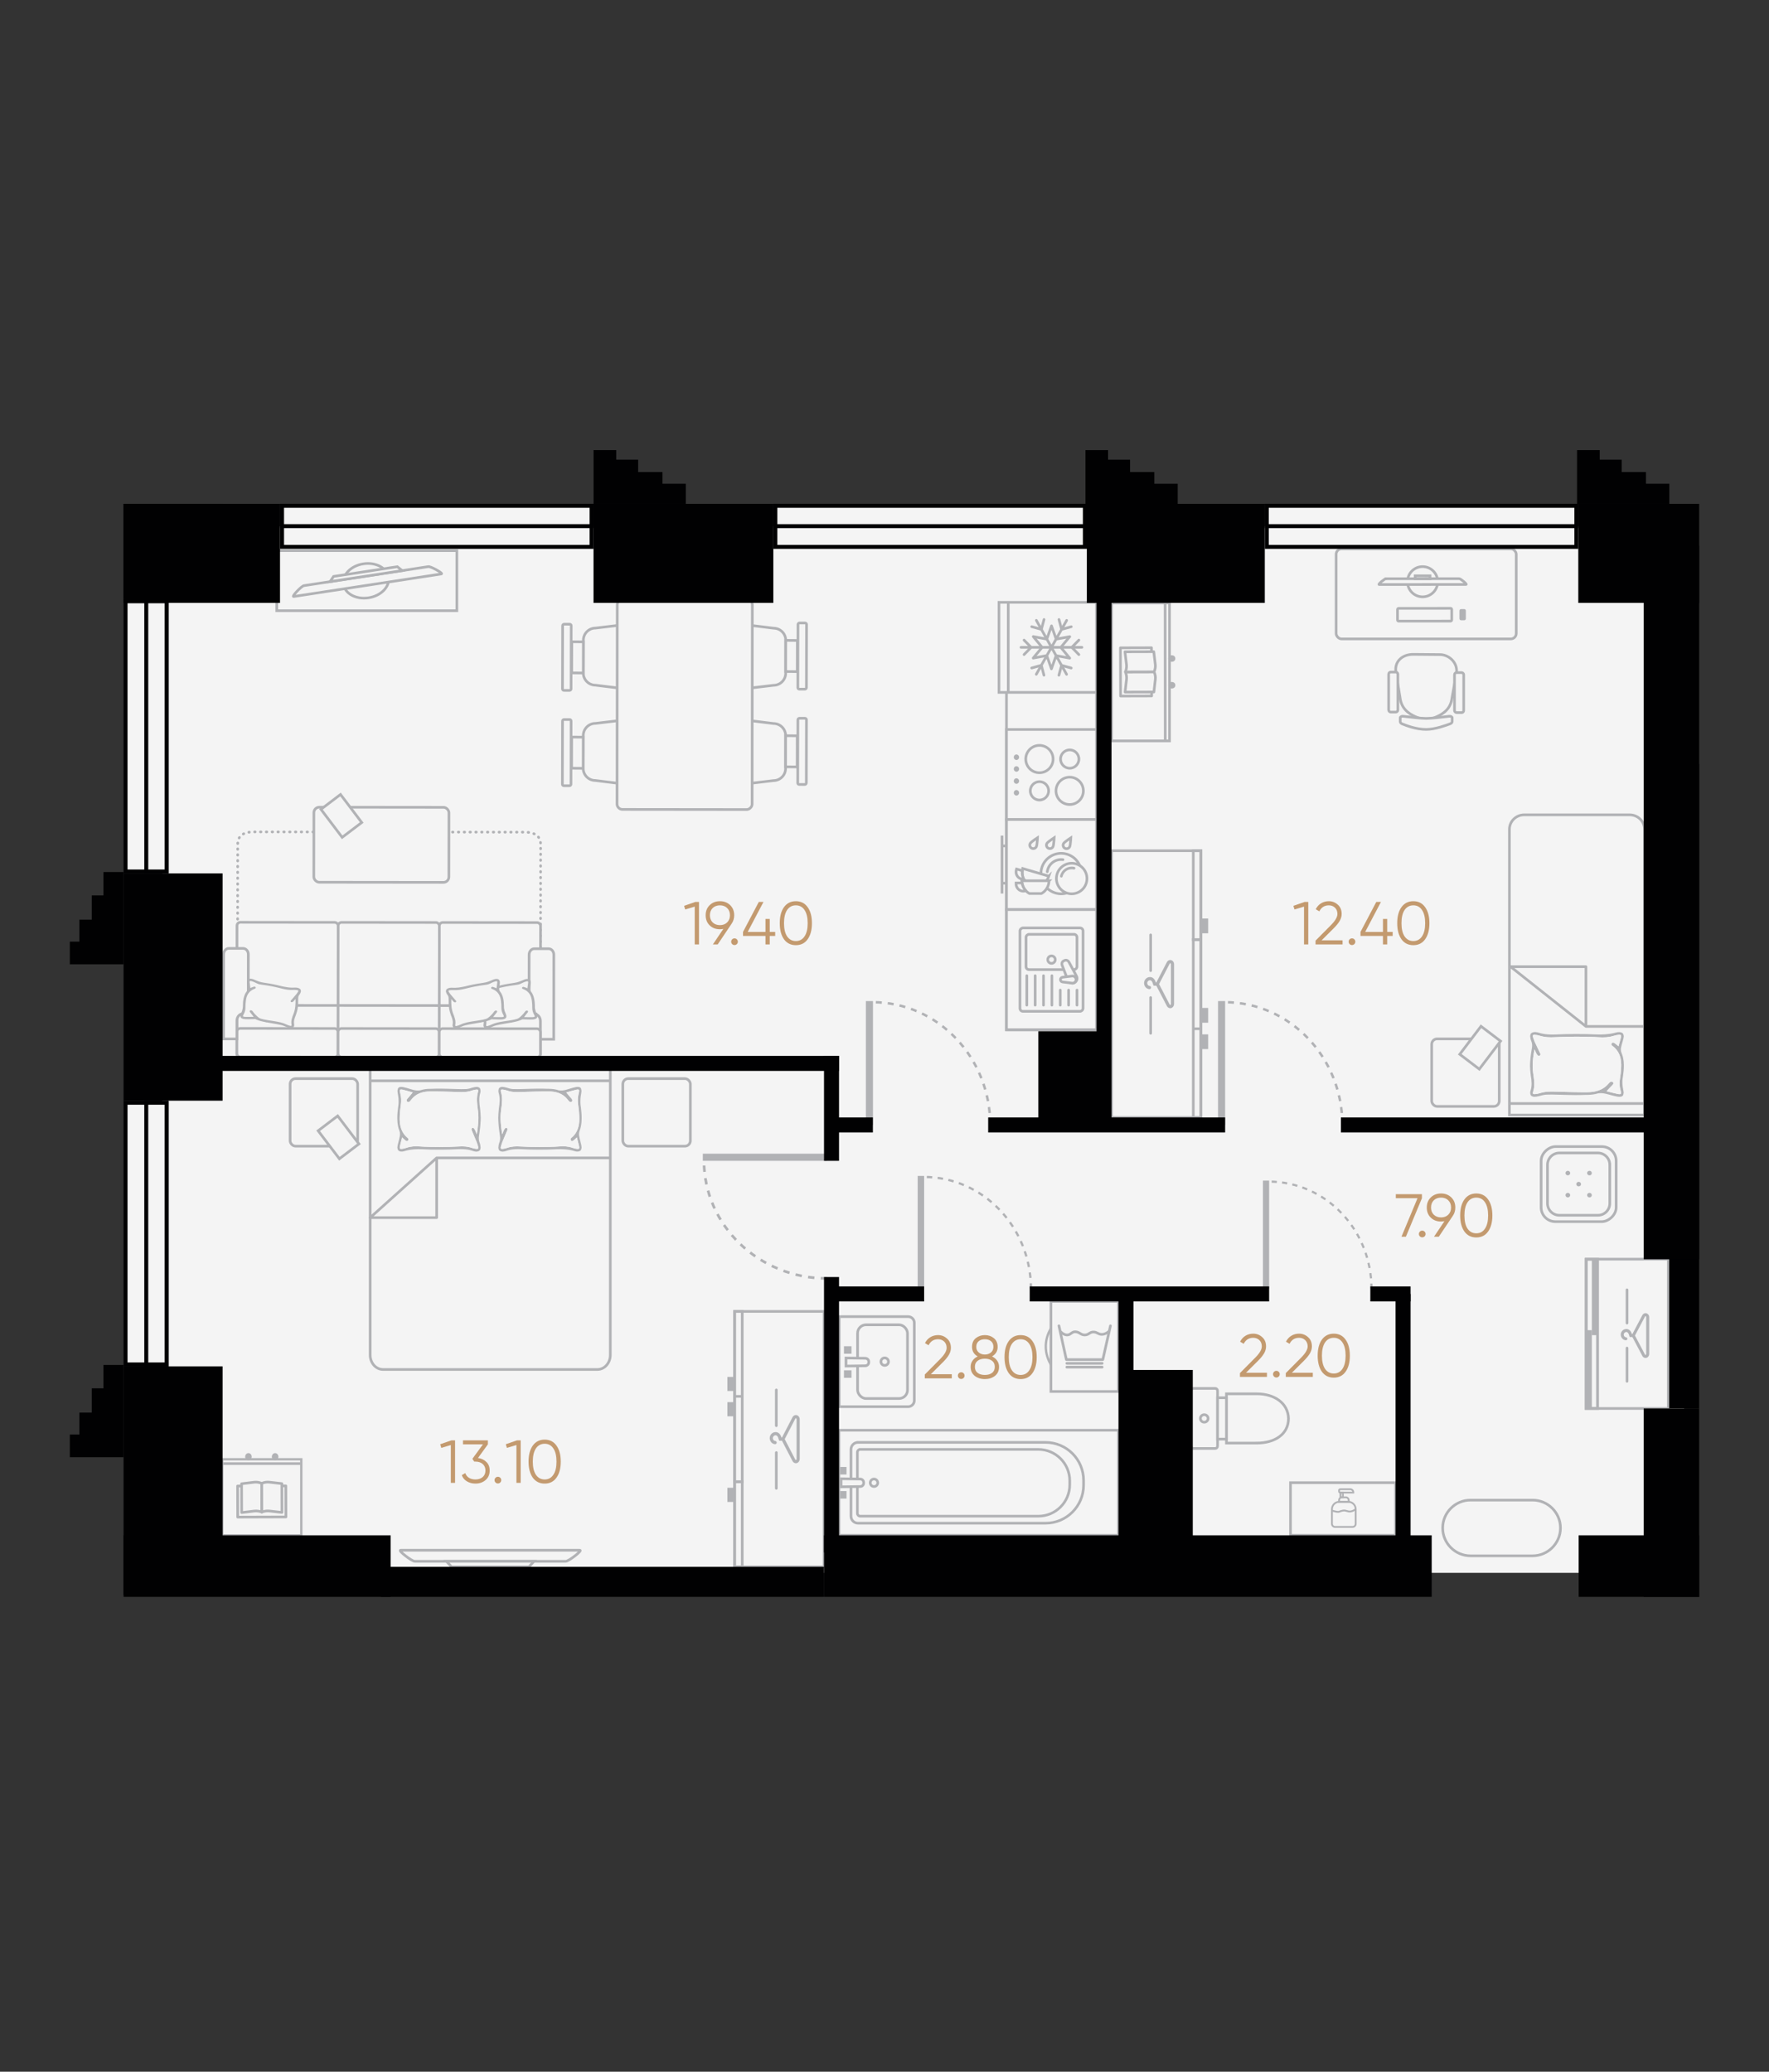 <?xml version="1.0" encoding="UTF-8"?>
<svg id="_Планы" data-name="Планы" xmlns="http://www.w3.org/2000/svg" width="760" height="890" viewBox="0 0 760 890">
  <rect x="0" y="0" width="760" height="890" fill="#333333" stroke="none"/>
  <defs>
    <style>
      .cls-1 {
        stroke-dasharray: 0 0 2.342 2.342;
        stroke-width: .976px;
      }

      .cls-1, .cls-2, .cls-3, .cls-4, .cls-5, .cls-6, .cls-7, .cls-8, .cls-9, .cls-10, .cls-11, .cls-12, .cls-13, .cls-14, .cls-15, .cls-16, .cls-17, .cls-18, .cls-19, .cls-20, .cls-21, .cls-22, .cls-23, .cls-24 {
        stroke: #b1b2b5;
      }

      .cls-1, .cls-2, .cls-3, .cls-4, .cls-5, .cls-6, .cls-7, .cls-9, .cls-10, .cls-12, .cls-13, .cls-14, .cls-16, .cls-17, .cls-18, .cls-19, .cls-20, .cls-21, .cls-22, .cls-23, .cls-24 {
        stroke-miterlimit: 10;
      }

      .cls-1, .cls-2, .cls-3, .cls-4, .cls-5, .cls-6, .cls-7, .cls-9, .cls-11, .cls-12, .cls-17, .cls-19, .cls-22, .cls-23, .cls-24 {
        fill: none;
      }

      .cls-25 {
        fill: #b1b2b5;
      }

      .cls-25, .cls-26, .cls-27, .cls-28, .cls-29 {
        stroke-width: 0px;
      }

      .cls-26, .cls-27 {
        fill: #010102;
      }

      .cls-26, .cls-14 {
        fill-rule: evenodd;
      }

      .cls-2 {
        stroke-width: 1.205px;
      }

      .cls-3 {
        stroke-width: .775px;
      }

      .cls-4 {
        stroke-dasharray: 0 0 2.73 2.73;
      }

      .cls-4, .cls-5, .cls-8, .cls-10, .cls-11, .cls-12, .cls-13, .cls-14, .cls-15 {
        stroke-width: 1.137px;
      }

      .cls-5, .cls-9, .cls-11, .cls-13, .cls-15, .cls-19, .cls-24 {
        stroke-linecap: round;
      }

      .cls-6 {
        stroke-width: 1.006px;
      }

      .cls-7 {
        stroke-dasharray: 0 0 2.245 2.245;
        stroke-width: .935px;
      }

      .cls-8, .cls-10, .cls-13, .cls-14, .cls-15, .cls-28, .cls-16, .cls-18, .cls-20, .cls-21 {
        fill: #f4f4f4;
      }

      .cls-8, .cls-11, .cls-15 {
        stroke-linejoin: round;
      }

      .cls-9 {
        stroke-dasharray: 0 0 .228 2.275;
      }

      .cls-9, .cls-19, .cls-20, .cls-24 {
        stroke-width: 1.138px;
      }

      .cls-16, .cls-23 {
        stroke-width: 1.141px;
      }

      .cls-17 {
        stroke-dasharray: 0 0 2.572 2.572;
        stroke-width: 1.072px;
      }

      .cls-29 {
        fill: #c39a6f;
      }

      .cls-18 {
        stroke-width: .987px;
      }

      .cls-21, .cls-22 {
        stroke-width: 1.128px;
      }

      .cls-24 {
        stroke-dasharray: 0 0 .227 2.273;
      }
    </style>
  </defs>
  <rect class="cls-28" x="69.697" y="226.108" width="653.855" height="449.569"/>
  <rect class="cls-28" x="360.58" y="552.518" width="119.819" height="126.496" transform="translate(-195.277 1036.256) rotate(-90)"/>
  <rect class="cls-28" x="495.699" y="568.563" width="119.819" height="94.368" transform="translate(-60.139 1171.356) rotate(-90)"/>
  <rect class="cls-28" x="478.333" y="561.239" width="35.496" height="24.688" transform="translate(-77.502 1069.664) rotate(-90)"/>
  <g>
    <rect class="cls-21" x="360.464" y="614.424" width="120.049" height="45.134"/>
    <path class="cls-21" d="m368.611,619.637h80.605c9.002,0,16.311,7.309,16.311,16.311v2.087c0,9.002-7.309,16.311-16.311,16.311h-80.605c-1.666,0-3.018-1.352-3.018-3.018v-28.673c0-1.666,1.352-3.018,3.018-3.018Z"/>
    <path class="cls-21" d="m369.548,622.651h76.553c7.438,0,13.477,6.039,13.477,13.477v1.725c0,7.438-6.039,13.477-13.477,13.477h-76.553c-.66,0-1.195-.536-1.195-1.195v-26.289c0-.66.536-1.195,1.195-1.195Z"/>
    <path class="cls-22" d="m375.49,638.603c.89,0,1.61-.718,1.61-1.615,0-.89-.72-1.609-1.61-1.609-.896,0-1.614.718-1.614,1.609,0,.897.718,1.615,1.614,1.615Z"/>
    <g>
      <path class="cls-21" d="m371.041,636.792v.399c0,.782-.677,1.417-1.513,1.417l-8.196.115v-3.463s8.196.115,8.196.115c.836,0,1.513.634,1.513,1.417Z"/>
      <rect class="cls-25" x="360.464" y="630.208" width="3.217" height="3.217" transform="translate(-269.744 993.889) rotate(-90)"/>
      <rect class="cls-25" x="360.464" y="640.557" width="3.217" height="3.217" transform="translate(-280.093 1004.238) rotate(-90)"/>
    </g>
  </g>
  <g>
    <path class="cls-10" d="m512.608,622.245h9.523c.53,0,.96-.48.96-1.072v-23.648c0-.592-.43-1.072-.96-1.072h-9.523c-.53,0-.96.48-.96,1.072v23.648c0,.592.43,1.072.96,1.072Z"/>
    <path class="cls-10" d="m539.955,619.93c7.515,0,13.606-3.623,13.606-10.581v-0c-.191-6.624-6.092-10.581-13.606-10.581h-13.048v21.162h13.048Z"/>
    <rect class="cls-10" x="516.109" y="607.441" width="17.78" height="3.817" transform="translate(1134.348 84.35) rotate(90)"/>
    <path class="cls-12" d="m517.368,610.961c.924,0,1.663-.718,1.663-1.613,0-.889-.739-1.611-1.663-1.611-.915,0-1.661.722-1.661,1.611,0,.895.745,1.613,1.661,1.613Z"/>
  </g>
  <g>
    <path class="cls-6" d="m451.463,570.723c-.856,1.451-2.061,3.984-2.168,7.261-.124,3.82,1.305,6.753,2.203,8.263"/>
    <rect class="cls-10" x="451.498" y="559.085" width="29.015" height="38.687"/>
    <g>
      <path class="cls-28" d="m476.488,572.159l-2.684,11.895h-15.692s-2.547-11.713-2.547-11.713c.637.546,1.524,1.137,2.593,1.137,1.478.023,1.979-1.205,3.32-1.319l.659-.023c1.683.205,2.16,1.365,3.889,1.342,1.865,0,2.115-1.319,4.003-1.251,1.569.045,1.956.978,3.502,1.001,1.228.023,2.251-.546,2.957-1.069Z"/>
      <polyline class="cls-11" points="454.943 569.557 458.117 584.056 473.8 584.056 477.07 569.557"/>
      <path class="cls-13" d="m476.264,572.07c-.68.542-1.722,1.186-2.989,1.165-1.506-.025-1.876-.964-3.394-1.013-1.819-.059-2.053,1.264-3.85,1.266-1.743.002-2.188-1.243-3.951-1.368-1.647-.117-2.073,1.388-3.647,1.368-1.145-.015-2.073-.716-2.685-1.317"/>
      <line class="cls-13" x1="458.33" y1="585.678" x2="473.516" y2="585.678"/>
      <line class="cls-13" x1="458.33" y1="587.3" x2="473.516" y2="587.3"/>
    </g>
  </g>
  <g>
    <rect class="cls-10" x="554.429" y="636.955" width="45.134" height="22.603"/>
    <g>
      <polygon class="cls-28" points="582.433 648.386 580.109 649.369 577.358 648.895 574.303 649.473 572.262 648.88 572.46 655.651 582.433 655.651 582.433 648.386"/>
      <g>
        <path class="cls-3" d="m575.403,645.159h3.856c1.752,0,3.174,1.422,3.174,3.174v6.275c0,.742-.602,1.344-1.344,1.344h-7.516c-.742,0-1.344-.602-1.344-1.344v-6.275c0-1.752,1.422-3.174,3.174-3.174Z"/>
        <path class="cls-3" d="m576.497,643.24h1.733c.659,0,1.194.535,1.194,1.194v.725h-4.121v-.725c0-.659.535-1.194,1.194-1.194Z"/>
        <path class="cls-3" d="m575.749,639.763h4.356c.717,0,1.299.582,1.299,1.299v.132h-5.654c-.246,0-.445-.199-.445-.445v-.541c0-.246.199-.445.445-.445Z"/>
        <path class="cls-3" d="m582.433,648.386c-.483.248-1.219.823-2.18.931-1.449.162-1.944-.618-3.33-.376-1.575.275-1.373.683-2.49.526-.981-.137-2.198-.554-2.203-.492"/>
        <rect class="cls-3" x="575.868" y="641.191" width="1.055" height="2.049"/>
      </g>
    </g>
  </g>
  <g>
    <g>
      <path class="cls-16" d="m360.563,565.609h29.595c1.459,0,2.644,1.185,2.644,2.644v33.399c0,1.459-1.185,2.644-2.644,2.644h-29.595v-38.687h0Z"/>
      <rect class="cls-16" x="368.43" y="569.117" width="21.449" height="31.67" rx="3.628" ry="3.628"/>
      <path class="cls-23" d="m380.085,583.34c.904,0,1.623.718,1.623,1.618,0,.893-.719,1.606-1.623,1.606-.903,0-1.623-.713-1.623-1.606,0-.9.72-1.618,1.623-1.618Z"/>
    </g>
    <g>
      <path class="cls-16" d="m373.233,585.313v-.399c0-.782-.682-1.417-1.524-1.417l-8.253-.115v3.463s8.253-.115,8.253-.115c.841,0,1.524-.634,1.524-1.417Z"/>
      <rect class="cls-25" x="362.593" y="588.669" width="3.217" height="3.239" transform="translate(954.489 226.087) rotate(90)"/>
      <rect class="cls-25" x="362.593" y="578.319" width="3.217" height="3.239" transform="translate(944.14 215.738) rotate(90)"/>
    </g>
  </g>
  <rect class="cls-10" x="432.404" y="264.076" width="38.687" height="178.372"/>
  <g>
    <rect class="cls-10" x="429.179" y="258.755" width="41.911" height="38.687"/>
    <path class="cls-25" d="m448.683,265.572c-.301-.085-.614.095-.696.403l-.774,2.896-1.487-2.654c-.155-.276-.5-.375-.771-.217-.183.108-.285.302-.285.502,0,.098.023.197.075.287l1.487,2.654-2.838-.79c-.301-.084-.614.099-.697.406-.014.05-.019.101-.019.152,0,.254.166.487.417.558l3.931,1.092,1.623,2.898-4.644-.863c-.235-.045-.47.068-.592.277-.119.211-.097.476.058.662l3.041,3.682h-3.273s-2.88-2.938-2.88-2.938c-.224-.225-.581-.225-.802,0-.11.113-.166.259-.166.409,0,.147.055.297.166.409l2.081,2.12h-2.999c-.312,0-.567.26-.567.578,0,.319.255.578.567.578h2.999l-2.081,2.12c-.11.113-.166.263-.166.409,0,.149.055.296.166.409.221.226.577.226.799,0l2.883-2.938h3.251l-3.038,3.646c-.089.107-.136.239-.136.375,0,.099.025.198.078.288.119.212.354.324.589.278l4.661-.845-1.634,2.901-3.933,1.086c-.255.068-.42.302-.42.558,0,.048.008.099.019.149.083.308.396.491.697.406l2.838-.781-1.492,2.651c-.05.09-.075.189-.075.287,0,.201.103.395.285.503.268.157.616.062.771-.214l1.495-2.651.766,2.896c.083.31.393.49.696.409.301-.085.481-.401.398-.708l-1.064-4.015,1.617-2.865,1.573,4.495c.08.228.293.383.531.383.241,0,.453-.152.534-.38l1.597-4.501,1.612,2.879-1.073,4.009c-.011.051-.019.105-.019.152,0,.254.166.488.418.559.301.082.613-.099.696-.406l.774-2.896,1.487,2.656c.155.277.5.373.771.214.271-.158.365-.51.21-.79l-1.487-2.653,2.839.79c.301.082.611-.099.694-.406.083-.308-.094-.626-.398-.711l-3.931-1.091-1.623-2.899,4.644.863c.235.045.473-.067.592-.276.122-.212.097-.477-.055-.663l-3.041-3.683h3.27l2.883,2.938c.221.226.578.226.799,0,.221-.225.221-.589,0-.818l-2.078-2.12h2.996c.312,0,.567-.259.567-.578,0-.318-.255-.578-.567-.578h-2.996l2.078-2.12c.221-.226.221-.592,0-.818-.221-.225-.578-.225-.799,0l-2.883,2.938h-3.251s3.038-3.645,3.038-3.645c.152-.189.177-.451.058-.663-.119-.211-.354-.325-.589-.282l-4.661.849,1.634-2.902,3.933-1.086c.304-.084.481-.403.401-.707-.083-.308-.393-.491-.694-.406l-2.841.781,1.492-2.65c.158-.279.064-.629-.207-.79-.271-.158-.617-.062-.774.214l-1.492,2.65-.769-2.899c-.08-.308-.393-.491-.694-.406-.252.071-.417.302-.417.559,0,.048.006.099.019.149l1.061,4.012-1.614,2.868-1.573-4.494c-.08-.229-.293-.381-.533-.384-.238,0-.45.152-.534.381l-1.594,4.5-1.612-2.879,1.07-4.01c.083-.305-.094-.626-.396-.707h0Zm4.432,8.907l-1.382,2.457-1.374-2.451,1.387-3.914,1.369,3.908Zm2.372,3.04h-2.778s1.374-2.436,1.374-2.436l4.044-.735-2.64,3.172Zm-1.41,3.604l-1.371-2.448h2.764s2.643,3.198,2.643,3.198l-4.037-.75Zm-3.732.592l1.385-2.456,1.374,2.453-1.388,3.911-1.371-3.908Zm-2.369-3.04h2.776l-1.371,2.436-4.047.735,2.642-3.172Zm1.408-3.604l1.371,2.447h-2.764l-2.64-3.197,4.034.75Zm-4.034-.75"/>
    <line class="cls-12" x1="433.163" y1="297.442" x2="433.163" y2="258.755"/>
  </g>
  <g>
    <path class="cls-10" d="m471.09,313.377v38.687h-38.687v-38.687h38.687Z"/>
    <g>
      <g>
        <circle class="cls-28" cx="459.556" cy="339.74" r="5.879"/>
        <path class="cls-25" d="m459.556,334.429c2.928,0,5.311,2.382,5.311,5.311s-2.382,5.311-5.311,5.311c-2.928,0-5.31-2.382-5.31-5.311s2.382-5.311,5.31-5.311m0-1.137c-3.561,0-6.448,2.887-6.448,6.448,0,3.561,2.887,6.448,6.448,6.448,3.561,0,6.448-2.887,6.448-6.448,0-3.561-2.887-6.448-6.448-6.448h0Z"/>
      </g>
      <g>
        <circle class="cls-28" cx="446.558" cy="326.084" r="5.879"/>
        <path class="cls-25" d="m446.558,320.774c2.928,0,5.311,2.382,5.311,5.31,0,2.928-2.382,5.311-5.311,5.311-2.928,0-5.31-2.382-5.31-5.311,0-2.928,2.382-5.31,5.31-5.31m0-1.137c-3.561,0-6.448,2.887-6.448,6.448,0,3.561,2.887,6.448,6.448,6.448,3.561,0,6.448-2.887,6.448-6.448,0-3.561-2.887-6.448-6.448-6.448h0Z"/>
      </g>
      <g>
        <path class="cls-28" d="m446.577,343.685c-2.175,0-3.944-1.77-3.944-3.945s1.77-3.945,3.944-3.945c2.175,0,3.945,1.77,3.945,3.945s-1.77,3.945-3.945,3.945Z"/>
        <path class="cls-25" d="m446.577,336.364c1.862,0,3.376,1.515,3.376,3.376s-1.515,3.376-3.376,3.376c-1.862,0-3.376-1.515-3.376-3.376s1.514-3.376,3.376-3.376m0-1.137c-2.493,0-4.513,2.021-4.513,4.514,0,2.493,2.021,4.514,4.513,4.514s4.514-2.021,4.514-4.514c0-2.493-2.021-4.514-4.514-4.514h0Z"/>
      </g>
      <g>
        <path class="cls-28" d="m459.576,330.029c-2.175,0-3.945-1.77-3.945-3.945,0-2.175,1.77-3.944,3.945-3.944,2.175,0,3.944,1.77,3.944,3.944,0,2.175-1.77,3.945-3.944,3.945Z"/>
        <path class="cls-25" d="m459.576,322.708c1.862,0,3.376,1.514,3.376,3.376,0,1.862-1.515,3.376-3.376,3.376s-3.376-1.515-3.376-3.376c0-1.862,1.515-3.376,3.376-3.376m0-1.137c-2.493,0-4.514,2.021-4.514,4.513,0,2.493,2.021,4.514,4.514,4.514s4.514-2.021,4.514-4.514c0-2.493-2.021-4.513-4.514-4.513h0Z"/>
      </g>
    </g>
    <path class="cls-25" d="m436.645,325.302h.045m-1.152 0c0,.656.527,1.188,1.152,1.188s1.13-.531,1.13-1.188c0-.656-.505-1.187-1.13-1.187h-.044c-.625,0-1.108.531-1.108,1.187Zm1.107,5.041h.045m-1.152-.001c0,.656.527,1.187,1.152,1.187s1.13-.531,1.13-1.187c0-.656-.505-1.188-1.13-1.188h-.044c-.625,0-1.108.531-1.108,1.188Zm1.107,5.193h.045m-1.152 0c0,.656.527,1.187,1.152,1.187s1.13-.531,1.13-1.187c0-.656-.505-1.188-1.13-1.188h-.044c-.625,0-1.108.531-1.108,1.188Zm1.107,5.041h.045m-1.152-.001c0,.656.527,1.188,1.152,1.188s1.13-.531,1.13-1.188c0-.656-.505-1.187-1.13-1.187h-.044c-.625,0-1.108.531-1.108,1.187Z"/>
  </g>
  <g>
    <g>
      <path class="cls-14" d="m279.564,332.377l.04-18.6c.006-2.864-2.332-5.212-5.196-5.218l-18.605,2.203c-2.864-.006-5.212,2.332-5.218,5.196l-.03,14.113c-.006,2.864,2.332,5.212,5.196,5.218l18.595,2.284c2.864.006,5.212-2.332,5.218-5.196Z"/>
      <polygon class="cls-10" points="245.577 330.017 245.606 316.635 250.583 316.682 250.554 330.064 245.577 330.017"/>
      <rect class="cls-10" x="229.27" y="321.477" width="28.436" height="3.689" rx=".618" ry=".618" transform="translate(567.335 80.534) rotate(90.124)"/>
    </g>
    <g>
      <path class="cls-14" d="m279.608,291.431l.04-18.6c.006-2.864-2.332-5.212-5.196-5.218l-18.605,2.203c-2.864-.006-5.212,2.332-5.218,5.196l-.03,14.113c-.006,2.864,2.332,5.212,5.196,5.218l18.595,2.284c2.864.006,5.212-2.332,5.218-5.196Z"/>
      <polygon class="cls-10" points="245.621 289.071 245.65 275.689 250.627 275.736 250.598 289.118 245.621 289.071"/>
      <rect class="cls-10" x="229.314" y="280.531" width="28.436" height="3.689" rx=".618" ry=".618" transform="translate(526.434 39.455) rotate(90.124)"/>
    </g>
    <g>
      <path class="cls-14" d="m308.566,272.782l-.04,18.6c-.006,2.864,2.332,5.212,5.196,5.218l18.605-2.203c2.864.006,5.212-2.332,5.218-5.196l.03-14.113c.006-2.864-2.332-5.212-5.196-5.218l-18.595-2.284c-2.864-.006-5.212,2.332-5.218,5.196Z"/>
      <polygon class="cls-10" points="342.552 275.142 342.524 288.524 337.546 288.477 337.575 275.095 342.552 275.142"/>
      <rect class="cls-10" x="330.423" y="279.993" width="28.436" height="3.689" rx=".618" ry=".618" transform="translate(62.06 625.87) rotate(-89.876)"/>
    </g>
    <g>
      <path class="cls-14" d="m308.522,313.728l-.04,18.6c-.006,2.864,2.332,5.212,5.196,5.218l18.605-2.203c2.864.006,5.212-2.332,5.218-5.196l.03-14.113c.006-2.864-2.332-5.212-5.196-5.218l-18.595-2.284c-2.864-.006-5.212,2.332-5.218,5.196Z"/>
      <polygon class="cls-10" points="342.508 316.088 342.48 329.47 337.503 329.423 337.531 316.041 342.508 316.088"/>
      <rect class="cls-10" x="330.38" y="320.939" width="28.436" height="3.689" rx=".618" ry=".618" transform="translate(21.07 666.683) rotate(-89.876)"/>
    </g>
    <rect class="cls-10" x="249.024" y="273.599" width="90.268" height="58.03" rx="2.323" ry="2.323" transform="translate(-8.773 596.446) rotate(-89.938)"/>
  </g>
  <g>
    <rect class="cls-10" x="118.905" y="236.559" width="77.373" height="25.791" transform="translate(315.183 498.909) rotate(180)"/>
    <g>
      <path class="cls-10" d="m147.528,250.993c-.616-4.031,3.227-7.962,8.582-8.78,5.356-.819,10.197,1.785,10.813,5.816.616,4.03-3.227,7.962-8.583,8.78-5.356.819-10.197-1.785-10.813-5.816Z"/>
      <path class="cls-10" d="m130.578,251.581l53.43-8.166c1.076-.164,6.677,2.984,5.601,3.148l-63.437,9.695c-1.076.164,3.329-4.513,4.405-4.678Z"/>
      <polygon class="cls-10" points="141.801 249.866 143.301 247.634 170.686 243.449 172.785 245.13 141.801 249.866"/>
    </g>
  </g>
  <g>
    <g>
      <g>
        <g>
          <polyline class="cls-19" points="232.218 412.276 232.218 412.39 232.104 412.39"/>
          <line class="cls-9" x1="229.829" y1="412.387" x2="103.324" y2="412.258"/>
          <polyline class="cls-19" points="102.186 412.257 102.073 412.257 102.073 412.143"/>
          <path class="cls-24" d="m102.075,409.87l.048-47.213q.005-5.295,6.983-5.288l116.191.119q6.977.007,6.972,5.303l-.049,48.349"/>
        </g>
        <g>
          <g>
            <rect class="cls-10" x="101.786" y="396.221" width="43.473" height="57.88" rx="1.452" ry="1.452" transform="translate(.434 -.126) rotate(.059)"/>
            <rect class="cls-10" x="101.762" y="441.81" width="43.473" height="12.29" rx="1.452" ry="1.452" transform="translate(.458 -.126) rotate(.059)"/>
            <path class="cls-10" d="m104.427,435.467h0c1.235.001,2.237-1.146,2.239-2.563l.023-22.909c.001-1.417-.998-2.566-2.234-2.568l-6.136-.006c-1.235-.001-2.237,1.146-2.239,2.563l-.037,36.333,5.72.006.008-7.815c.002-1.68,1.19-3.041,2.655-3.04Z"/>
            <line class="cls-20" x1="106.667" y1="431.89" x2="145.252" y2="431.929"/>
          </g>
          <g>
            <rect class="cls-10" x="145.259" y="396.265" width="43.473" height="57.88" rx="1.452" ry="1.452" transform="translate(.434 -.17) rotate(.059)"/>
            <rect class="cls-10" x="145.235" y="441.855" width="43.473" height="12.29" rx="1.452" ry="1.452" transform="translate(.458 -.17) rotate(.059)"/>
            <line class="cls-10" x1="145.252" y1="431.929" x2="188.725" y2="431.974"/>
          </g>
          <g>
            <rect class="cls-10" x="188.732" y="396.31" width="43.473" height="57.88" rx="1.452" ry="1.452" transform="translate(.435 -.215) rotate(.059)"/>
            <path class="cls-10" d="m229.534,435.595h0c-1.235-.001-2.235-1.151-2.234-2.568l.023-22.909c.001-1.417,1.004-2.564,2.239-2.563l6.136.006c1.235.001,2.235,1.151,2.234,2.568l-.037,36.333-5.72-.006.008-7.815c.002-1.68-1.184-3.044-2.649-3.045Z"/>
            <rect class="cls-10" x="188.709" y="441.899" width="43.473" height="12.29" rx="1.452" ry="1.452" transform="translate(.458 -.215) rotate(.059)"/>
            <line class="cls-20" x1="188.725" y1="431.974" x2="226.894" y2="432.013"/>
          </g>
        </g>
      </g>
      <g>
        <path class="cls-25" d="m204.872,426.065c.018.093.058.175.113.304.008.04.019.102.051.17l.072.162c.071.167.158.375.326.583.518.645.611,1.168.593,1.804l-.004.141c-.015.664-.001,1.395.038,2.169.004.103.013.209.022.315l.013.17c.026.358.058.713.107,1.076l.011.086c.034.256.067.511.117.764.011.057.027.109.043.159.01.028.019.055.025.084.098.469.243.976.444,1.553.009.023.014.048.02.072.012.049.024.098.043.147l.064.165c.018.046.031.092.045.139.021.072.043.145.073.216.121.286.237.579.34.876.112.335.207.681.281,1.02.137.704.14,1.353.008,1.983-.028.129-.019.26-.008.382.005.058.02.102.035.146.001.013.002.029.004.048l.03.07c.045.167.108.305.209.443.063.087.142.193.265.274.188.121.439.187.762.2.12.004.233.007.32-.002l.061.001.029-.003c.034-.004.067-.013.106-.027.147-.025.274-.056.342-.075l.224-.064c.065-.015.13-.029.192-.052l.215-.089c.458-.155.806-.294,1.093-.436.206-.101.417-.181.629-.261l.113-.043c.249-.092.545-.195.85-.268,1.134-.271,2.307-.469,3.477-.667.516-.086,1.032-.174,1.544-.268.403-.074.809-.143,1.215-.21.055.016.13.02.228-.001.173-.034.32-.063.422-.113.11-.026.242-.056.401-.093l.641-.128c1.218-.253,2.281-.595,3.218-1.032.11-.037.189-.063.259-.089.125.045.302.057.553.06l.843.015c.852.032,1.761.057,2.676.028.133-.005.25-.018.409-.034l.077-.007c.109-.012.21-.028.308-.045.072-.013.142-.029.209-.046.443-.108.75-.275.937-.507.19-.238.263-.553.219-.895l.013-.11-.011-.055c-.012-.067-.036-.14-.08-.262l-.044-.128c-.049-.14-.101-.285-.176-.441-.331-.696-.568-1.454-.684-2.192-.019-.121-.028-.243-.038-.367l-.007-.077c.011-.56-.012-1.164-.067-1.833l-.003-.115c-.001-.067-.002-.133-.008-.198-.034-.469-.11-1.004-.215-1.525l-.019-.097c-.067-.327-.149-.635-.249-.941-.045-.141-.1-.276-.155-.408l-.092-.228c-.061-.152-.123-.305-.202-.458-.174-.333-.374-.645-.627-.984-.028-.047-.056-.093-.092-.138-.216-.269-.336-.674-.32-1.082.021-.506.095-1.027.163-1.488l.01-.078c.045-.313.088-.626.118-.935.007-.067-.001-.117-.003-.184.018-.186.013-.354-.019-.519l-.03-.067c-.035-.146-.101-.251-.153-.337l-.052-.082v-.001c-.03-.048-.068-.107-.111-.151-.023-.046-.064-.121-.148-.177-.057-.039-.116-.055-.169-.063l-.027-.013c-.213-.105-.423-.133-.613-.147-.041-.002-.082-.003-.124-.004-.225-0-.469.034-.712.099l-.167.03c-.149.037-.307.08-.446.146-.04.019-.08.034-.121.05-.048.019-.094.038-.12.05-.153.055-.302.12-.45.184l-.076.032c-1.832.756-2.049.834-3.673,1.109l-.153.028c-3.641.533-4.59.75-7.635,1.495l-.152.032c-.296.063-.59.126-.889.185-1.222.237-2.22.358-3.131.38l-.173-0c-.134.001-.273.001-.453-.007l-.16-.003c-.17-.002-.339-.006-.511-.022-.269-.023-.542.006-.806.03-.119.012-.239.024-.4.037-.078.017-.138.04-.197.063-.026.01-.05.021-.067.025-.18.044-.324.094-.439.151-.078.038-.143.081-.25.154-.071.052-.131.106-.218.182-.053.039-.127.092-.176.17-.062.094-.078.193-.09.288-.014.04-.023.079-.042.167-.014.086-.03.204-.015.308l-.008.107.009.047Zm21.551-2.28l-.054.391c-.055-.025-.111-.05-.166-.075-.325-.146-.66-.296-1.099-.407-.329-.084-.65-.012-.873.202-.189.179-.275.428-.228.665.052.269.259.473.549.552,2.013.735,3.145,2.081,3.563,4.237.042.211.075.426.101.645.138,1.098.195,2.006.178,2.853-.008.449.028.887.11,1.302.127.655.369,1.294.719,1.902.129.227.202.387.233.523-.028.028-.16.095-.774.111-.851.02-1.696.004-2.51-.014-.153-.002-.304-.006-.454-.008.056-.075.113-.15.17-.226.368-.488.749-.991,1.028-1.31.191-.219.273-.466.228-.698-.053-.272-.274-.486-.577-.556-.327-.077-.828.017-1.208.517l-.277.368c-.3.4-.451.601-.747.892l-.373.368c-1.094,1.082-1.389,1.373-3.103,1.73-1.324.275-2.064.384-3.003.52-.475.07-1.001.146-1.677.255-1.652.269-3.525.571-5.215,1.404-.397.195-.862.367-1.462.54-.259.072-.356.056-.369.056-.003-.018-.008-.066.011-.162.144-.722.138-1.464-.019-2.269-.171-.886-.506-1.744-.829-2.572l-.064-.165c-.222-.568-.391-1.161-.519-1.815-.231-1.192-.278-2.435-.272-3.567.8,1.085,1.434.971,1.677.866.316-.134.498-.467.435-.796-.021-.1-.061-.19-.119-.265-.103-.139-.231-.278-.355-.414-.082-.089-.164-.177-.234-.264-.284-.346-.58-.685-.876-1.024-.296-.34-.592-.679-.876-1.025-.25-.305-.467-.646-.679-.976l-.111-.173c-.038-.057-.047-.092-.052-.118.008-.013.078-.069.268-.09.647-.069,1.165-.093,1.618-.064,1.485.086,3.035-.088,4.892-.556,3.44-.863,5.367-1.234,8.592-1.658,1.456-.191,1.61-.265,2.604-.749l.496-.241c.481-.23.992-.419,1.517-.564.311-.086.386-.037.399.001.006.032.011.089.002.184-.054.574-.133,1.146-.215,1.736Zm1.117-2.528l-0-.001.003-.002-.002.002Zm-1.586-.335h0l-0-0.0 0.0 0Zm-20.781,4.698v0s-.001-0-.001-0h.001Z"/>
        <path class="cls-28" d="m225.149,436.936c.499-.641,1.131-1.516,1.552-1.996.586-.669-.473-1.226-1.116-.378-.502.661-.655.903-1.052,1.291-1.412,1.38-1.632,1.759-3.617,2.172-2.001.416-2.673.452-4.692.778-1.766.286-3.519.582-5.134,1.378-.474.234-.994.41-1.511.558-.566.162-.807.039-.713-.435.346-1.745-.29-3.286-.899-4.847-.763-1.958-.851-4.026-.799-6.262.198.233.333.367.436.517,1.121,1.601,1.933.68,1.603.235-.17-.229-.406-.453-.582-.667-.568-.693-1.185-1.355-1.753-2.049-.303-.371-.551-.775-.808-1.173-.236-.365-.021-.598.423-.646.553-.06,1.119-.098,1.666-.066,1.628.095,3.219-.15,4.806-.548,3.29-.825,5.259-1.222,8.624-1.664,1.618-.213,1.542-.26,3.015-.964.495-.237,1.027-.434,1.563-.582.582-.16.806-.011.759.487-.077.819-.206,1.637-.32,2.506-.544-.213-.941-.455-1.566-.612-.718-.181-1.085.679-.386.875,2.633.961,3.569,2.863,3.85,5.114.119.957.199,1.926.18,2.895-.021,1.099.241,2.099.791,3.057.483.841.347,1.03-.78,1.058-1.229.031-2.453-.019-3.541-.032Z"/>
      </g>
      <g>
        <path class="cls-25" d="m191.587,426.051c.017.091.055.17.087.234l.027.072c.008.039.019.099.052.172l.07.158c.086.202.17.387.326.583.518.645.611,1.168.594,1.804l-.004.141c-.014.679-.001,1.41.038,2.171.005.101.013.206.022.309l.013.174c.026.358.058.713.107,1.076l.011.086c.034.256.067.511.117.764.011.057.027.109.043.159.01.028.019.055.026.084.098.469.243.976.445,1.557.009.022.013.046.02.069.012.051.024.101.043.147l.063.162c.018.044.031.091.044.136.021.075.044.149.074.221.122.287.237.579.34.878.114.335.208.678.281,1.018.138.706.141,1.355.007,1.987-.026.126-.018.257-.007.379.004.054.019.098.034.145-0.0.012.002.024.005.034l.031.084c.045.167.109.305.209.443.063.087.142.193.265.274.188.121.439.187.762.2.12.006.233.007.32-.002l.063.001.029-.003c.032-.004.064-.013.104-.027.148-.025.276-.056.341-.075l.223-.064c.067-.015.132-.03.193-.052l.216-.089c.454-.153.802-.292,1.094-.436.204-.101.414-.18.624-.26l.118-.044c.249-.092.544-.195.849-.268,1.134-.271,2.307-.469,3.478-.667.514-.086,1.031-.174,1.544-.268.403-.074.809-.143,1.214-.21.058.016.132.019.228-.001.173-.034.321-.063.422-.113.11-.026.243-.056.401-.093l.641-.128c1.218-.253,2.28-.595,3.22-1.032.109-.037.187-.063.257-.088.126.044.303.056.553.058l.843.015c.853.032,1.764.057,2.676.028.132-.005.247-.018.41-.034l.076-.007c.109-.012.21-.028.308-.045.072-.013.143-.029.21-.046.444-.11.751-.276.936-.507.19-.238.263-.553.219-.895l.014-.11-.011-.055c-.013-.073-.041-.154-.071-.237l-.268.096.242-.173-.028-.074c-.048-.142-.101-.287-.176-.444-.331-.696-.568-1.454-.684-2.192-.019-.121-.028-.243-.037-.367l-.006-.077c.011-.56-.012-1.164-.067-1.833l-.003-.117c0-.066-.001-.131-.006-.197-.035-.468-.111-1.003-.219-1.551l-.014-.071c-.072-.339-.153-.647-.25-.94-.049-.154-.109-.298-.169-.443l-.079-.194c-.061-.152-.123-.305-.202-.458-.174-.333-.374-.645-.591-.925-.015-.019-.027-.04-.038-.06-.027-.046-.053-.091-.09-.137-.217-.269-.337-.673-.321-1.082.019-.485.09-.981.165-1.506.048-.333.095-.666.126-1.001.006-.062-.002-.112-.004-.178.018-.191.013-.359-.02-.519l-.03-.067c-.035-.146-.101-.251-.153-.337l-.052-.082c-.03-.049-.068-.109-.111-.152-.023-.046-.064-.121-.144-.175-.059-.041-.12-.057-.172-.067l-.027-.012c-.212-.105-.422-.133-.613-.147-.042-.002-.084-.004-.126-.004-.224-0-.462.033-.709.099l-.168.03c-.149.037-.306.08-.447.147-.039.019-.08.034-.121.05-.047.018-.094.037-.119.049-.15.054-.294.117-.44.181l-.084.036c-1.833.756-2.05.834-3.672,1.108l-.155.029c-3.641.533-4.59.75-7.635,1.495l-.152.032c-.296.063-.59.126-.889.185-1.222.237-2.22.358-3.131.38l-.173-0c-.136.001-.272.001-.453-.007l-.16-.003c-.17-.002-.339-.006-.511-.022-.263-.021-.539.006-.805.03-.12.012-.24.024-.4.037-.078.017-.139.04-.199.064-.024.01-.049.02-.063.024-.182.044-.328.094-.438.151-.078.036-.14.078-.253.154-.072.053-.133.107-.217.182-.053.039-.126.091-.177.17-.061.093-.077.192-.092.295-.013.039-.022.079-.042.175-.012.088-.027.198-.014.297l-.007.103.009.046Zm21.556-2.309l-.057.42c-.056-.025-.111-.049-.166-.073-.325-.147-.66-.298-1.1-.408-.33-.084-.65-.012-.873.202-.189.179-.275.428-.228.665.052.268.26.472.55.552,2.012.735,3.144,2.081,3.563,4.236.041.211.074.427.101.646.136,1.102.193,2.009.177,2.853-.008.444.028.88.11,1.302.127.655.37,1.294.719,1.902.129.227.202.387.234.523-.029.028-.16.095-.775.111-.851.02-1.696.004-2.51-.014-.153-.002-.304-.006-.454-.008.061-.081.123-.163.186-.246.361-.479.736-.975,1.011-1.289.192-.219.275-.466.23-.699-.052-.272-.273-.485-.574-.555-.343-.078-.832.016-1.211.516l-.267.356c-.305.407-.457.61-.757.904l-.37.365c-1.096,1.084-1.39,1.375-3.106,1.732-1.324.275-2.064.384-3.003.52-.475.07-1.001.146-1.677.255-1.652.269-3.525.571-5.214,1.404-.398.195-.863.367-1.463.54-.256.073-.356.056-.369.056-.003-.018-.008-.066.011-.162.144-.721.138-1.463-.018-2.269-.172-.891-.509-1.752-.835-2.587l-.06-.15c-.223-.569-.392-1.163-.518-1.815-.231-1.192-.28-2.435-.273-3.567.801,1.086,1.435.972,1.678.866.316-.134.498-.469.435-.791-.019-.097-.059-.189-.118-.27-.104-.141-.233-.281-.359-.417-.081-.089-.162-.176-.231-.26-.286-.348-.585-.69-.882-1.032-.295-.336-.589-.673-.871-1.017-.249-.305-.467-.646-.679-.976l-.111-.173c-.035-.052-.046-.088-.051-.118.008-.013.077-.069.267-.09.648-.069,1.166-.093,1.618-.064,1.482.086,3.036-.088,4.892-.556,3.441-.863,5.368-1.234,8.592-1.658,1.456-.191,1.61-.265,2.604-.749l.497-.241c.481-.23.991-.419,1.515-.564.309-.086.385-.037.399.001.005.032.011.089.002.184-.053.564-.13,1.127-.211,1.707Zm-.474-2.834h0v-0s0,0,0,0Z"/>
        <path class="cls-28" d="m211.865,436.923c.499-.641,1.131-1.516,1.552-1.996.586-.669-.473-1.226-1.116-.378-.502.661-.655.903-1.052,1.291-1.412,1.38-1.632,1.759-3.617,2.172-2.001.416-2.673.452-4.692.778-1.766.286-3.52.582-5.134,1.378-.474.234-.994.41-1.511.558-.566.162-.807.039-.713-.435.346-1.745-.29-3.286-.898-4.847-.763-1.958-.851-4.026-.799-6.262.199.233.333.367.436.517,1.121,1.601,1.933.68,1.603.235-.17-.229-.406-.453-.582-.667-.568-.693-1.185-1.355-1.753-2.049-.303-.371-.551-.775-.808-1.173-.235-.365-.021-.598.423-.646.553-.06,1.119-.098,1.666-.066,1.628.095,3.219-.15,4.806-.548,3.29-.825,5.259-1.222,8.624-1.664,1.618-.213,1.542-.26,3.015-.964.495-.237,1.027-.434,1.563-.582.582-.16.806-.011.759.487-.077.819-.206,1.637-.32,2.506-.544-.213-.941-.455-1.566-.612-.718-.181-1.085.679-.386.875,2.633.961,3.569,2.863,3.85,5.114.119.957.199,1.926.18,2.895-.021,1.099.241,2.099.791,3.057.483.841.347,1.03-.78,1.058-1.229.031-2.453-.019-3.541-.032Z"/>
      </g>
      <g>
        <path class="cls-25" d="m103.298,436.138c-.016.08-.008.133.003.122-.046.386.026.701.216.94.186.232.493.4.932.509.07.018.14.034.213.047.097.018.198.034.313.047l.062-.281h0s.048.291.048.291c.118.012.234.025.369.03.915.034,1.823.008,2.713-.024l.803-.013c.251-.002.429-.014.554-.058.055.02.132.047.228.077.967.451,2.03.795,3.246,1.051l.633.127c.162.038.297.069.409.096.102.05.249.079.422.114.099.021.173.018.228.001.406.068.812.137,1.214.212.513.095,1.029.183,1.579.276,1.135.195,2.307.395,3.441.668.299.072.585.173.846.269l.128.049c.208.079.416.157.617.257.288.143.635.282,1.079.433l.23.094c.061.024.125.038.191.053l.221.064c.071.02.199.051.352.081.032.01.064.019.094.022l.043.003.031-.001c.109.012.223.009.334.004.329-.012.58-.077.769-.199.122-.079.201-.186.28-.293.086-.117.149-.254.176-.373l.053-.164c.011-.033.03-.081.036-.146.011-.123.02-.255-.006-.381-.132-.633-.127-1.282.01-1.98.076-.345.172-.69.284-1.022.104-.299.219-.591.341-.877.031-.072.053-.145.075-.217.014-.047.028-.093.05-.151l.061-.155c.018-.047.03-.096.042-.145.005-.024.011-.049.021-.076.201-.573.347-1.08.446-1.549.007-.029.016-.056.026-.084.017-.05.032-.102.043-.158.05-.253.084-.509.119-.765l.011-.084c.049-.365.082-.719.109-1.078l.014-.169c.009-.106.018-.211.023-.312.041-.776.056-1.507.042-2.172l-.003-.141c-.016-.635.078-1.157.598-1.803.156-.194.239-.379.346-.627l.05-.113c.034-.071.046-.133.077-.237.032-.066.072-.147.089-.232.015-.071.007-.129 0-.129.018-.137.001-.255-.021-.387-.01-.041-.019-.08-.035-.148-.01-.066-.026-.166-.084-.253-.052-.085-.125-.138-.214-.202-.051-.051-.111-.105-.225-.187-.063-.043-.129-.087-.203-.122-.118-.059-.262-.109-.43-.15-.029-.008-.053-.019-.079-.029-.059-.024-.119-.047-.239-.069-.119-.008-.239-.02-.358-.032-.268-.027-.549-.056-.807-.032-.171.015-.34.019-.51.021l-.207.003c-.131.009-.27.007-.407.006l-.164-0c-.921-.024-1.918-.148-3.14-.387-.299-.059-.593-.123-.888-.186l-.144-.031c-3.051-.752-4-.971-7.629-1.511l-.164-.029c-1.624-.278-1.84-.356-3.667-1.114l-.079-.034c-.148-.065-.296-.129-.429-.176-.045-.021-.093-.04-.14-.058-.041-.016-.082-.031-.12-.05-.141-.068-.299-.111-.449-.149l-.166-.029c-.247-.067-.484-.101-.709-.101-.042-0-.084.001-.126.003l-.05.002c-.14.012-.35.039-.58.153l-.005.003c-.043.008-.109.021-.171.063-.086.057-.127.132-.137.168-.057.054-.094.113-.125.161l-.052.083c-.052.086-.118.191-.128.274l-.058.136c-.03.159-.036.327-.015.549-.006.031-.014.081-.007.145.029.312.071.625.116.938l.011.079c.065.46.139.982.158,1.488.015.408-.105.812-.321,1.08-.038.045-.066.092-.127.193-.221.284-.421.597-.596.93-.079.152-.141.304-.203.457l-.092.228c-.056.132-.11.267-.156.407-.1.307-.183.615-.249.931l-.018.083c-.11.545-.187,1.079-.222,1.547-.006.066-.007.132-.008.199l-.002.103c-.057.68-.081,1.284-.071,1.815l-.008.106c-.01.123-.019.246-.038.367-.117.738-.356,1.495-.689,2.19-.076.157-.128.301-.179.448l-.026.07.27.09-.303.009c-.027.074-.051.148-.063.212Zm6.63-13.586c.994.486,1.147.561,2.601.754,3.223.43,5.149.806,8.588,1.675,1.558.395,2.903.584,4.169.586.243 0.0.484-.006.723-.019.451-.031.971-.004,1.618.067.19.021.26.077.265.104-.003.012-.012.048-.051.106l-.11.171c-.212.329-.43.67-.681.974-.285.345-.582.684-.879,1.023-.297.338-.594.676-.878,1.022-.07.087-.152.174-.235.263-.125.136-.253.274-.355.411-.06.08-.102.173-.12.27-.064.326.118.659.433.794.241.105.876.22,1.679-.863.004,1.13-.046,2.374-.279,3.566-.129.654-.3,1.246-.523,1.814l-.055.137c-.329.838-.669,1.703-.844,2.598-.159.805-.166,1.546-.023,2.267.019.102.014.15.026.157,0,0-.083.037-.383-.049-.601-.174-1.066-.347-1.463-.543-1.687-.837-3.56-1.143-5.211-1.415-.676-.111-1.201-.188-1.677-.259-.938-.139-1.678-.248-3.002-.526-1.714-.361-2.008-.653-3.099-1.736l-.373-.368c-.299-.295-.451-.498-.755-.906l-.266-.356c-.376-.499-.871-.593-1.207-.519-.303.07-.524.283-.578.555-.045.231.036.479.227.699.279.318.658.822,1.025,1.311.057.076.114.151.17.226-.15.002-.301.005-.454.007-.816.016-1.662.03-2.51.009-.614-.016-.746-.084-.763-.146.02-.101.094-.261.223-.487.35-.608.594-1.247.723-1.901.083-.421.12-.858.112-1.302-.015-.847.044-1.754.184-2.853.027-.218.06-.433.103-.645.422-2.154,1.557-3.498,3.551-4.222.311-.085.519-.288.572-.557.047-.237-.038-.486-.227-.665-.223-.212-.543-.282-.873-.203-.439.11-.774.259-1.1.405-.054.024-.11.05-.166.074l-.053-.391c-.08-.59-.159-1.163-.211-1.738-.009-.093-.003-.15.016-.223,0,0,.08-.045.384.04.528.147,1.037.338,1.516.567l.496.242Zm-4.811,14.977l0.0 0v0s-0-.001-0-.001Zm2.341-16.814h0v-0s0,0,0,0Zm-.891.5l-0.0.001-.003-.002.003.001Z"/>
        <path class="cls-28" d="m108.975,436.818c-.497-.642-1.128-1.518-1.548-2-.585-.67.475-1.225,1.117-.376.5.662.653.905,1.049,1.293,1.409,1.383,1.628,1.762,3.613,2.18,2.0.421,2.672.457,4.69.788,1.765.289,3.518.59,5.131,1.389.474.235.993.412,1.51.561.566.163.807.041.714-.433-.343-1.746.297-3.286.908-4.845.767-1.957.859-4.024.811-6.26-.199.233-.334.366-.437.516-1.125,1.598-1.934.676-1.603.232.17-.228.407-.452.583-.666.569-.692,1.188-1.353,1.757-2.045.304-.37.553-.774.81-1.171.236-.364.022-.598-.422-.647-.553-.062-1.119-.1-1.666-.069-1.628.092-3.218-.156-4.805-.558-3.288-.832-5.256-1.233-8.62-1.682-1.618-.216-1.541-.263-3.013-.97-.495-.238-1.026-.436-1.562-.585-.582-.162-.806-.013-.76.485.076.819.203,1.637.315,2.507.545-.212.941-.453,1.567-.609.718-.18,1.084.682.384.876-2.635.955-3.575,2.856-3.86,5.106-.121.957-.203,1.925-.186,2.894.019,1.099-.245,2.098-.797,3.055-.484.84-.349,1.029.778,1.06,1.228.033,2.453-.014,3.541-.025Z"/>
      </g>
    </g>
    <g>
      <rect class="cls-10" x="134.831" y="346.793" width="58.03" height="32.239" rx="2.328" ry="2.328" transform="translate(327.32 725.992) rotate(-179.941)"/>
      <rect class="cls-10" x="141.377" y="342.953" width="10.549" height="15.104" transform="translate(475.192 541.349) rotate(142.856)"/>
    </g>
  </g>
  <g>
    <g>
      <path class="cls-10" d="m432.403,390.751v-38.687h38.687v38.687h-38.687Z"/>
      <g>
        <line class="cls-10" x1="430.481" y1="358.964" x2="430.481" y2="383.852"/>
        <g>
          <line class="cls-10" x1="430.125" y1="379.416" x2="432.403" y2="379.416"/>
          <line class="cls-10" x1="430.481" y1="363.399" x2="432.403" y2="363.399"/>
        </g>
      </g>
    </g>
    <g>
      <g>
        <circle class="cls-10" cx="455.904" cy="375.279" r="8.698" transform="translate(-129.027 294.421) rotate(-31.589)"/>
        <path class="cls-13" d="m449.924,374.49c.436-3.303,3.467-5.627,6.769-5.191"/>
      </g>
      <g>
        <path class="cls-10" d="m454.016,375.955c.804-3.536,4.322-5.751,7.858-4.947,3.536.804,5.751,4.322,4.947,7.858-.804,3.536-4.322,5.751-7.858,4.947-3.536-.804-5.751-4.322-4.947-7.858Z"/>
        <path class="cls-13" d="m455.978,376.401c.558-2.452,2.998-3.988,5.45-3.431"/>
      </g>
      <g>
        <path class="cls-28" d="m443.901,364.555c-.26,0-.519-.069-.746-.201-.346-.2-.593-.522-.697-.908-.104-.386-.05-.789.149-1.135.277-.48,1.786-1.563,3.128-2.427-.077,1.594-.26,3.442-.537,3.922-.267.462-.764.748-1.297.748Z"/>
        <path class="cls-25" d="m445.099,360.988c-.097,1.247-.245,2.252-.393,2.535-.165.286-.474.464-.805.464-.163,0-.318-.042-.462-.125-.443-.256-.595-.824-.341-1.263.173-.272.969-.904,2.001-1.612m1.241-2.15s-3.655,2.203-4.225,3.19c-.57.987-.232,2.25.756,2.82.325.188.68.277,1.03.277.713,0,1.407-.37,1.79-1.033.57-.987.65-5.254.65-5.254h0Z"/>
      </g>
      <g>
        <path class="cls-28" d="m451.062,364.555c-.26,0-.519-.069-.746-.201-.346-.2-.593-.522-.697-.908-.104-.386-.05-.789.149-1.135.277-.48,1.786-1.563,3.128-2.427-.077,1.595-.26,3.442-.538,3.923-.266.461-.763.748-1.297.748Z"/>
        <path class="cls-25" d="m452.26,360.988c-.097,1.247-.245,2.252-.393,2.535-.165.286-.473.464-.805.464-.163,0-.318-.042-.462-.125-.214-.124-.368-.324-.432-.563-.064-.239-.031-.489.09-.7.173-.272.969-.904,2.001-1.612m1.241-2.15s-3.655,2.203-4.225,3.19c-.57.987-.232,2.25.756,2.82.325.188.68.277,1.03.277.713,0,1.407-.37,1.79-1.033.57-.987.65-5.254.65-5.254h0Z"/>
      </g>
      <g>
        <path class="cls-28" d="m458.222,364.593c-.26,0-.519-.069-.746-.201-.714-.413-.96-1.329-.547-2.043.277-.48,1.786-1.563,3.127-2.427-.077,1.594-.26,3.442-.537,3.922-.267.462-.764.749-1.297.749Z"/>
        <path class="cls-25" d="m459.42,361.025c-.097,1.247-.245,2.252-.393,2.535-.165.286-.473.464-.805.464-.163,0-.319-.042-.462-.125-.214-.124-.368-.324-.432-.563-.064-.239-.031-.489.091-.7.173-.272.969-.904,2.001-1.612m1.241-2.15s-3.655,2.203-4.225,3.19c-.57.987-.232,2.25.755,2.82.325.188.68.277,1.03.277.713,0,1.407-.37,1.79-1.032.57-.987.65-5.254.65-5.254h0Z"/>
      </g>
      <g>
        <path class="cls-10" d="m450.622,376.394c-.764,2.289-2.612,3.905-4.683,4.342l-4.978-1.456c-.292-.299-.577-.619-.8-.992-.114-.176-.245-.38-.346-.599-.537-1.082-.763-2.333-.618-3.641.024-.325.091-.637.159-.949l11.265,3.295Z"/>
        <path class="cls-10" d="m439.816,377.689c-.366.035-.734-.002-1.083-.104-1.659-.485-2.589-2.25-2.091-3.953.032-.109.044-.181.089-.306l2.467.722c-.146,1.308.081,2.559.618,3.641Z"/>
      </g>
      <g>
        <path class="cls-10" d="m450.705,378.365c-.091,2.411-1.41,4.481-3.275,5.482h-5.186c-.364-.205-.728-.432-1.046-.728-.159-.137-.341-.296-.5-.478-.819-.887-1.388-2.025-1.615-3.321-.068-.318-.091-.637-.114-.955h11.737Z"/>
        <path class="cls-10" d="m440.697,382.641c-.341.136-.705.204-1.069.204-1.729,0-3.116-1.433-3.116-3.207,0-.114-.009-.186,0-.319h2.57c.227,1.297.796,2.434,1.615,3.321Z"/>
      </g>
    </g>
  </g>
  <g>
    <path class="cls-10" d="m432.403,442.334v-51.583s38.687,0,38.687,0v51.583s-38.687,0-38.687,0Z"/>
    <rect class="cls-15" x="433.834" y="402.989" width="35.826" height="27.106" rx="1.285" ry="1.285" transform="translate(868.289 -35.204) rotate(90)"/>
    <rect class="cls-10" x="444.164" y="398.008" width="15.164" height="21.904" rx="1.285" ry="1.285" transform="translate(860.707 -42.786) rotate(90)"/>
    <path class="cls-12" d="m451.746,410.638c.89,0,1.612.722,1.612,1.612,0,.89-.722,1.612-1.612,1.612-.89,0-1.612-.722-1.612-1.612,0-.89.722-1.612,1.612-1.612Z"/>
    <line class="cls-5" x1="455.509" y1="425.333" x2="455.509" y2="431.802"/>
    <line class="cls-5" x1="459.104" y1="425.333" x2="459.104" y2="431.802"/>
    <line class="cls-5" x1="462.698" y1="425.333" x2="462.698" y2="431.802"/>
    <line class="cls-5" x1="451.915" y1="419.149" x2="451.915" y2="431.802"/>
    <line class="cls-5" x1="448.32" y1="419.149" x2="448.32" y2="431.802"/>
    <line class="cls-5" x1="444.726" y1="419.149" x2="444.726" y2="431.802"/>
    <line class="cls-5" x1="441.131" y1="419.149" x2="441.131" y2="431.802"/>
    <path class="cls-10" d="m457.004,412.771l.362-.167c.711-.327,1.57.023,1.92.782l3.207,5.952c.558,1.045.122,2.345-.955,2.841l-0.0 0c-1.097.505-2.392-.038-2.8-1.175l-2.389-6.266c-.35-.759-.057-1.64.654-1.967Z"/>
    <path class="cls-10" d="m455.58,420.828v-0c0-.516.384-.951.896-1.015l4.197-.523c.882-.047,1.623.655,1.623,1.538v0c0,.883-.741,1.585-1.623,1.538l-4.197-.523c-.512-.064-.896-.499-.896-1.015Z"/>
  </g>
  <g>
    <rect class="cls-10" x="477.538" y="365.466" width="38.423" height="114.586"/>
    <g>
      <path class="cls-25" d="m501.304,413.347l-4.52,8.723h-.216c-.412-1.453-1.356-2.345-2.498-2.345-1.409 0-2.556,1.167-2.556,2.602 0,1.345.986,2.486,2.189,2.587.016.005.049.01.081.013.02.005.039.005.057.005.374-0.0.678-.31.678-.691-0-.365-.279-.664-.631-.691-.007,0-.014-.003-.022-.003-.288-.026-.492-.175-.613-.291-.243-.236-.382-.575-.382-.929-0-.675.538-1.223,1.2-1.223.236,0,.449.103.651.312.257.267.459.675.584,1.194,0,0,.199.654.203.665.039.106.139.175.249.175l1.026-0,4.519,8.718c.294.583.847.943,1.446.943.916-0,1.661-.831,1.661-1.903l-0-16.943c-0-1.022-.746-1.853-1.661-1.853-.596 0-1.15.357-1.445.937Zm1.445.442c.14,0,.304.207.304.474l0,16.991c0,.267-.164.474-.304.474-.09,0-.179-.074-.242-.196-.004-.008-.009-.016-.014-.024l-4.533-8.747,4.547-8.776c.062-.122.152-.196.242-.196Z"/>
      <line class="cls-13" x1="494.352" y1="443.901" x2="494.352" y2="428.533"/>
      <line class="cls-13" x1="494.352" y1="416.986" x2="494.352" y2="401.618"/>
    </g>
    <rect class="cls-12" x="476.086" y="440.244" width="76.391" height="3.224" transform="translate(956.138 -72.426) rotate(90)"/>
    <line class="cls-12" x1="515.894" y1="441.943" x2="512.67" y2="441.943"/>
    <rect class="cls-12" x="495.184" y="382.951" width="38.195" height="3.224" transform="translate(898.845 -129.719) rotate(90)"/>
    <rect class="cls-25" x="514.312" y="445.939" width="6.321" height="3.158" transform="translate(964.99 -69.955) rotate(90)"/>
    <rect class="cls-25" x="514.298" y="434.601" width="6.35" height="3.158" transform="translate(953.652 -81.293) rotate(90)"/>
    <rect class="cls-25" x="514.293" y="396.176" width="6.359" height="3.158" transform="translate(915.228 -119.718) rotate(90)"/>
  </g>
  <g>
    <g>
      <rect class="cls-10" x="615.09" y="446.288" width="29.015" height="29.015" rx="2.326" ry="2.326"/>
      <rect class="cls-10" x="630.624" y="442.532" width="10.549" height="15.104" transform="translate(401.539 -292.895) rotate(37.202)"/>
    </g>
    <g>
      <path class="cls-10" d="m706.508,474.057h-58.03m58.03,4.943h-58.03v-122.737c0-3.435,2.856-6.22,6.378-6.22h45.274c3.522,0,6.378,2.785,6.378,6.22v122.737Z"/>
      <polyline class="cls-8" points="706.026 440.941 681.359 440.941 681.359 415.274 648.96 415.274 681.359 440.941"/>
      <g>
        <path class="cls-25" d="m695.424,443.403c-.02.002-.04.007-.061.009-.066.002-.107-.018-.176-.014-.187.011-.384.03-.555.083-.127.04-.254.056-.381.093-.249.048-.492.116-.736.18-2.612.634-5.246.707-7.525.639-.063-.002-.155-.003-.221-.005-4.89-.274-13.028-.23-17.325.018-.481.01-.961.023-1.446.023-1.438,0-2.891-.08-4.333-.373-.264-.064-.533-.118-.788-.197-.015-.005-.034-.008-.049-.012-.303-.081-.607-.151-.909-.255-.307-.107-.647-.146-1.008-.186-.166-.019-.333-.037-.496-.063-.142.003-.235.045-.362.06-.203.011-.389.038-.543.091-.115.035-.207.088-.304.138-.09.051-.166.104-.232.159-.086.066-.207.105-.272.187-.074.093-.09.233-.139.347-.027.055-.046.11-.067.168-.038.131-.074.262-.083.417-.006.058-.033.107-.033.167,0,.126.043.262.068.394.014.107-.005.189.019.304.02.097.037.196.055.295.054.304.108.597.246.912.563,1.289.569,2.251.36,3.389l-.041.224c-.196,1.088-.364,2.256-.505,3.454-.031.254-.051.515-.077.773-.056.572-.105,1.14-.133,1.728-.023.457-.05.913-.05,1.372,0,.141.027.263.029.401.011.846.083,1.699.185,2.561.015.115.008.241.026.356l.04.264c.001.007.002.013.003.02.029.199.028.395.064.594.089.505.169,1.021.23,1.542.067.6.105,1.191.113,1.782.002,1.106-.137,2.231-.531,3.358-.048.135-.066.301-.081.474-.007.08.015.143.015.22-0.0.015-.009.034-.009.049,0,.034.017.062.019.095.013.207.046.398.113.568,0,0,0.0 0.0 0.0.001.06.151.115.306.215.423.188.219.47.351.789.441.134.041.264.075.39.089.031.003.053.017.085.019.044.003.087-.01.131-.008.183.003.345-.005.435-.014.067-.007.117-.019.182-.027.123-.014.25-.001.369-.024.107-.022.214-.053.32-.077.552-.09,1.063-.197,1.515-.345.364-.12.735-.187,1.104-.266.411-.079.825-.148,1.243-.17,1.589-.081,3.205-.033,4.769.014.722.022,1.443.043,2.164.053.678.009,1.358.033,2.039.056,1.512.051,4.926.103,7.895-.018.314-.001.638-.002.881-.006,1.691-.027,3.166-.25,4.497-.646,1.1-.169,2.239-.096,3.486.213.365.092.74.189,1.125.289,1.212.34,2.361.649,3.519.871.192.037.358.05.531.07.032.004.062.008.094.012.139.013.269.019.394.021.09.002.179,0,.267-.007.505-.031.899-.16,1.146-.412.24-.246.366-.626.396-1.115.005-.061.036-.093.036-.159,0-.115-.02-.25-.037-.382-.003-.046-.009-.094-.014-.141-.004-.024-.007-.047-.011-.072-.025-.225-.056-.455-.111-.712-.27-1.26-.394-2.591-.356-3.852.008-.269.04-.537.065-.805.16-.903.282-1.867.379-2.927.02-.163.05-.325.066-.488.074-.754.109-1.607.106-2.49,0-.017.001-.033.001-.05,0-.024-.004-.045-.004-.069-.005-.502-.03-1.007-.084-1.534-.029-.291-.081-.566-.126-.844-.053-.324-.095-.643-.175-.97-.138-.558-.312-1.09-.525-1.594-.045-.114-.063-.228-.113-.342-.261-.594-.328-1.4-.181-2.155.158-.806.387-1.604.609-2.376.15-.521.3-1.04.428-1.566.02-.084.006-.138.022-.218.006-.025.014-.049.02-.074.062-.254.092-.482.092-.695,0-.043-.02-.065-.023-.106-.007-.193-.061-.344-.109-.502-.036-.101-.059-.201-.107-.282-.041-.076-.041-.187-.095-.252-.039-.047-.123-.06-.169-.102-.01-.009-.019-.029-.028-.038-.183-.167-.384-.262-.585-.331-.018-.005-.037-.01-.056-.015-.428-.132-.839-.11-1.012-.094Zm-2.005,4.592c-.615-.348-1.139.121-1.139.624,0,.239.118.486.401.656,2.925,2.122,3.828,5.036,3.828,8.287,0,.361-.011.727-.032,1.095-.088,1.569-.233,3.144-.507,4.689-.121.682-.182,1.353-.182,2.019,0,1.046.149,2.078.444,3.119.121.428.189.754.189.996,0,.603-.424.673-1.499.455-1.64-.333-3.254-.794-4.695-1.153.827-.871,1.893-2.074,2.576-2.712.236-.22.335-.461.335-.681,0-.666-.914-1.141-1.72-.272-.837.902-1.104,1.242-1.73,1.739-2.231,1.769-4.896,2.308-7.64,2.351-2.765.044-10.492-.109-13.257-.214-2.42-.092-4.825-.163-7.175.608-.69.226-1.426.347-2.151.423-.61.064-.921-.081-.921-.482,0-.121.028-.266.086-.436.392-1.156.532-2.309.532-3.461,0-1.523-.245-3.046-.476-4.575-.159-1.05-.227-2.097-.227-3.149,0-2.324.336-4.669.781-7.121.204.435.348.69.446.962.964,2.605,2.118,1.901,2.118,1.141,0-.089-.016-.179-.05-.265-.167-.419-.423-.851-.601-1.249-.576-1.285-1.225-2.538-1.8-3.824-.307-.687-.532-1.413-.771-2.129-.045-.135-.066-.255-.066-.361,0-.407.316-.59.795-.542.751.075,1.512.192,2.23.413,2.138.659,4.314.762,6.525.619,4.583-.297,14.124-.319,18.708.02,2.205.164,4.39.064,6.528-.605.719-.225,1.476-.376,2.226-.445.646-.06.943.122.943.589,0,.122-.02.264-.06.426-.314,1.286-.696,2.556-1.071,3.912-.668-.51-1.132-1.021-1.922-1.467Z"/>
        <path class="cls-28" d="m690.227,468.783c.828-.871,1.893-2.074,2.576-2.712.951-.888-.312-2.109-1.385-.953-.837.902-1.104,1.242-1.73,1.739-2.231,1.769-4.896,2.308-7.64,2.351-2.765.044-10.492-.109-13.257-.214-2.42-.092-4.825-.163-7.175.608-.69.226-1.426.347-2.151.423-.794.083-1.082-.189-.835-.918.91-2.685.462-5.35.056-8.037-.509-3.371-.093-6.708.553-10.27.203.435.348.69.446.963,1.077,2.911,2.392,1.69,2.068.876-.166-.419-.423-.851-.601-1.249-.576-1.285-1.225-2.538-1.8-3.824-.307-.687-.532-1.413-.771-2.129-.219-.657.126-.963.729-.903.751.075,1.512.191,2.23.413,2.138.659,4.314.762,6.525.619,4.583-.297,14.124-.32,18.708.02,2.205.164,4.39.064,6.528-.605.719-.225,1.476-.376,2.226-.445.815-.076,1.074.233.883,1.015-.314,1.286-.696,2.556-1.071,3.912-.668-.51-1.132-1.02-1.922-1.467-.907-.513-1.617.75-.738,1.28,3.25,2.357,4.003,5.693,3.796,9.382-.088,1.568-.233,3.144-.507,4.689-.311,1.752-.221,3.434.262,5.138.424,1.496.196,1.756-1.31,1.451-1.64-.333-3.254-.794-4.695-1.153Z"/>
      </g>
    </g>
  </g>
  <g>
    <g>
      <rect class="cls-10" x="574.032" y="235.78" width="77.374" height="38.687" rx="2.326" ry="2.326" transform="translate(1225.437 510.247) rotate(180)"/>
      <g>
        <g>
          <path class="cls-10" d="m611.171,243.413c3.586-.003,6.494,2.902,6.497,6.487.003,3.585-2.902,6.494-6.487,6.497-3.585.003-6.494-2.902-6.497-6.487-.003-3.586,2.902-6.494,6.487-6.497Z"/>
          <path class="cls-10" d="m595.447,248.614l31.457-.023c.633-0,3.581,2.489,2.947,2.49l-37.348.027c-.634.001,2.31-2.493,2.944-2.494Z"/>
          <rect class="cls-10" x="610.552" y="244.796" width="1.246" height="6.368" transform="translate(858.708 -363.376) rotate(89.958)"/>
        </g>
        <rect class="cls-10" x="609.298" y="252.43" width="5.493" height="23.3" rx=".475" ry=".475" transform="translate(348.394 876.309) rotate(-90.04)"/>
        <path class="cls-25" d="m626.672,262.691h3.426c.379,0,.687.308.687.687v1.379c0,.379-.308.686-.686.686h-3.426c-.379,0-.686-.308-.686-.686v-1.379c0-.379.308-.686.686-.686Z" transform="translate(364.777 892.645) rotate(-90.042)"/>
      </g>
    </g>
    <g>
      <path class="cls-14" d="m618.443,281.207l-11.366-.097c-4.484-0-8.072,2.911-7.372,7.616l1.923,11.835c.966,4.901,4.898,6.688,7.321,7.67,2.116.857,5.371.859,7.335.073,2.429-.971,6.502-2.842,7.373-7.616l2.107-11.812c.442-4.457-3.48-7.766-7.322-7.67Z"/>
      <rect class="cls-10" x="624.888" y="288.942" width="3.95" height="17.191" rx=".885" ry=".885"/>
      <rect class="cls-10" x="596.6" y="288.714" width="3.95" height="17.191" rx=".885" ry=".885"/>
      <path class="cls-15" d="m623.879,308.36c0-.421-.591-.738-1.237-.658-2.435.3-7.797.929-9.922.929-2.125,0-7.487-.629-9.922-.929-.646-.08-1.237.237-1.237.658v1.635c0,.402.314.77.849.982,1.737.689,5.904,2.373,10.31,2.373,3.844,0,8.347-1.701,10.244-2.385.572-.206.916-.587.916-1.007v-1.598Z"/>
    </g>
  </g>
  <g>
    <g>
      <rect class="cls-10" x="477.559" y="259.002" width="24.891" height="59.275"/>
      <line class="cls-12" x1="500.609" y1="318.269" x2="500.565" y2="258.995"/>
      <g>
        <ellipse class="cls-25" cx="503.418" cy="294.364" rx="1.539" ry="1.405"/>
        <ellipse class="cls-25" cx="503.409" cy="282.896" rx="1.539" ry="1.405"/>
      </g>
    </g>
    <g>
      <rect class="cls-15" x="477.709" y="281.966" width="20.712" height="13.351" transform="translate(200.854 777.55) rotate(-90.168)"/>
      <g>
        <path class="cls-15" d="m496.357,291.866c.128-1.117-.057-2.234-.533-3.247l-12.314.036c.327.809.496,1.668.499,2.539.001.268-.014.537-.045.806l-.608,5.311,12.383-.036.619-5.408Z"/>
        <path class="cls-15" d="m495.687,279.965l-12.383.036.639,5.307c.033.269.049.538.05.806.003.871-.162,1.731-.484,2.542l12.314-.036c.471-1.016.649-2.134.514-3.25l-.651-5.404Z"/>
      </g>
    </g>
  </g>
  <g>
    <rect class="cls-10" x="315.594" y="563.379" width="38.423" height="109.72"/>
    <g>
      <path class="cls-25" d="m340.474,608.826l-4.52,8.723h-.216c-.412-1.453-1.356-2.345-2.498-2.345-1.409,0-2.556,1.167-2.556,2.602,0,1.345.986,2.486,2.189,2.587.016.005.049.01.081.013.02.005.039.005.057.005.374,0,.678-.31.678-.691,0-.365-.279-.664-.631-.691-.007,0-.014-.003-.022-.003-.288-.026-.492-.175-.613-.291-.243-.236-.382-.575-.382-.929,0-.675.538-1.223,1.2-1.223.236,0,.449.103.651.312.257.267.459.675.584,1.194,0,0,.199.654.203.665.039.106.139.175.249.175h1.026s4.519,8.718,4.519,8.718c.294.583.847.943,1.446.943.916,0,1.661-.831,1.661-1.903v-16.943c0-1.022-.746-1.853-1.661-1.853-.596,0-1.15.357-1.445.937Zm1.445.442c.14,0,.304.207.304.474v16.991c0,.267-.164.474-.304.474-.09,0-.179-.074-.242-.196-.004-.008-.009-.016-.014-.024l-4.533-8.747,4.547-8.776c.062-.122.152-.196.242-.196Z"/>
      <line class="cls-13" x1="333.523" y1="639.381" x2="333.523" y2="624.012"/>
      <line class="cls-13" x1="333.523" y1="612.465" x2="333.523" y2="597.097"/>
    </g>
    <rect class="cls-12" x="280.699" y="598.341" width="73.147" height="3.224" transform="translate(-282.681 917.225) rotate(-90)"/>
    <line class="cls-12" x1="315.66" y1="599.869" x2="318.884" y2="599.869"/>
    <rect class="cls-12" x="298.986" y="653.201" width="36.573" height="3.224" transform="translate(-337.541 972.085) rotate(-90)"/>
    <rect class="cls-25" x="311.055" y="592.953" width="6.052" height="3.158" transform="translate(-280.451 908.613) rotate(-90)"/>
    <rect class="cls-25" x="311.041" y="603.809" width="6.08" height="3.158" transform="translate(-291.307 919.47) rotate(-90)"/>
    <rect class="cls-25" x="311.037" y="640.602" width="6.089" height="3.158" transform="translate(-328.1 956.262) rotate(-90)"/>
  </g>
  <g>
    <path class="cls-10" d="m243.045,670.722h-64.86c-1.306,0-7.38-4.75-6.074-4.75h77.008c1.306,0-4.767,4.75-6.074,4.75Z"/>
    <polygon class="cls-10" points="229.421 670.722 227.236 673.097 193.993 673.097 191.809 670.722 229.421 670.722"/>
  </g>
  <g>
    <g>
      <rect class="cls-18" x="95.48" y="626.891" width="33.966" height="32.71"/>
      <line class="cls-12" x1="95.48" y1="628.754" x2="129.121" y2="628.754"/>
      <g>
        <path class="cls-25" d="m108.134,625.785c0,.85-.629,1.539-1.405,1.539-.776,0-1.405-.689-1.405-1.539,0-.85.629-1.539,1.405-1.539.776,0,1.405.689,1.405,1.539Z"/>
        <path class="cls-25" d="m119.602,625.785c0,.85-.629,1.539-1.405,1.539-.776,0-1.405-.689-1.405-1.539s.629-1.539,1.405-1.539c.776,0,1.405.689,1.405,1.539Z"/>
      </g>
    </g>
    <g>
      <rect class="cls-15" x="102.11" y="638.347" width="20.712" height="13.351" transform="translate(-2.087 .367) rotate(-.185)"/>
      <g>
        <path class="cls-15" d="m109.19,636.751c1.116-.135,2.235.043,3.25.513l.04,12.314c-.811-.322-1.671-.486-2.542-.483-.268.001-.537.017-.806.05l-5.307.641-.04-12.383,5.404-.652Z"/>
        <path class="cls-15" d="m121.096,637.347l.04,12.383-5.311-.606c-.269-.031-.538-.046-.806-.045-.871.003-1.73.172-2.539.499l-.04-12.314c1.013-.477,2.13-.662,3.247-.534l5.408.617Z"/>
      </g>
    </g>
  </g>
  <g>
    <g>
      <path class="cls-10" d="m159.034,464.303h103.165m0,117.794c0,3.435-2.476,6.22-5.531,6.22h-92.103c-3.055,0-5.531-2.785-5.531-6.22v-122.737s103.165,0,103.165,0v122.737Z"/>
      <polyline class="cls-8" points="262.199 497.419 187.605 497.419 187.605 523.085 159.034 523.085 187.605 497.419"/>
      <g>
        <path class="cls-25" d="m172.671,494.69c.018-.002.036-.007.054-.009.059-.002.095.018.156.014.166-.011.341-.03.494-.083.112-.04.226-.056.339-.093.221-.048.437-.116.654-.18,2.321-.635,4.663-.707,6.689-.639.056.002.137.003.196.004,4.346.274,11.58.23,15.4-.018.427-.01.854-.022,1.285-.022,1.278,0,2.569.08,3.852.373.234.064.473.118.7.197.014.005.03.008.043.012.27.081.54.151.808.255.273.107.575.146.896.187.148.019.296.037.442.063.126-.003.209-.045.322-.06.181-.011.346-.038.483-.091.102-.035.184-.088.27-.138.08-.051.147-.104.207-.159.076-.066.184-.105.242-.187.066-.093.08-.233.123-.347.024-.055.041-.11.059-.168.034-.131.066-.262.074-.416.005-.058.03-.107.03-.167,0-.126-.038-.262-.06-.394-.012-.107.004-.189-.017-.304-.018-.097-.033-.196-.049-.295-.048-.304-.096-.597-.219-.912-.5-1.289-.506-2.251-.319-3.389l.036-.224c.174-1.088.324-2.256.448-3.454.028-.254.045-.515.069-.773.05-.572.094-1.14.118-1.728.021-.457.044-.913.044-1.372,0-.141-.024-.263-.026-.401-.01-.846-.074-1.699-.165-2.561-.014-.115-.007-.241-.023-.356l-.036-.264c-.001-.007-.002-.013-.002-.02-.026-.199-.025-.395-.057-.594-.079-.505-.15-1.021-.205-1.542-.06-.6-.093-1.191-.101-1.782-.002-1.106.122-2.231.472-3.358.042-.135.058-.301.072-.474.006-.08-.014-.143-.014-.22 0-.015.008-.034.008-.049,0-.034-.015-.062-.017-.095-.012-.207-.041-.398-.1-.568l-0-.001c-.053-.151-.102-.306-.192-.423-.166-.219-.417-.351-.701-.441-.119-.041-.235-.075-.347-.088-.027-.003-.047-.017-.075-.019-.039-.003-.077.01-.117.009-.163-.003-.307.005-.386.014-.059.007-.105.019-.162.027-.109.014-.223.001-.328.024-.095.022-.19.053-.285.077-.491.09-.945.197-1.346.345-.324.12-.653.187-.982.267-.366.079-.734.148-1.105.17-1.412.081-2.849.033-4.238-.014-.642-.022-1.283-.043-1.924-.053-.603-.009-1.207-.033-1.813-.056-1.344-.051-4.378-.103-7.018.018-.28.001-.567.002-.783.005-1.503.027-2.814.25-3.998.646-.978.169-1.99.096-3.099-.213-.325-.092-.658-.189-1-.289-1.077-.34-2.099-.649-3.128-.871-.171-.037-.319-.05-.472-.07-.028-.005-.055-.009-.083-.012-.123-.013-.239-.019-.351-.021-.08-.002-.159,0-.238.007-.449.031-.799.16-1.018.412-.214.246-.326.626-.352,1.115-.005.061-.032.093-.032.159,0,.115.018.25.033.382.003.046.008.094.012.141.004.024.006.047.01.072.022.225.049.455.098.712.24,1.26.35,2.591.316,3.852-.007.269-.035.537-.057.805-.142.903-.251,1.867-.337,2.927-.018.163-.044.325-.058.488-.066.754-.097,1.606-.094,2.489,0,.017-.001.034-.001.05,0,.024.003.045.003.069.004.502.026,1.007.075,1.534.026.291.072.566.112.845.048.324.085.642.156.97.123.558.277,1.089.467,1.594.04.114.056.228.1.341.232.594.292,1.4.161,2.155-.14.806-.344,1.604-.541,2.376-.133.521-.266,1.04-.381,1.566-.018.084-.006.138-.02.218-.005.025-.012.049-.018.074-.055.254-.082.482-.082.695,0,.043.018.065.02.106.006.193.055.344.097.502.032.101.053.201.095.282.037.076.037.187.085.252.035.047.109.06.151.102.009.009.017.029.025.038.163.167.341.262.52.331.016.005.033.01.05.015.38.132.746.11.9.094Zm1.782-4.592c.547.348,1.013-.121,1.013-.624,0-.239-.105-.486-.356-.656-2.6-2.122-3.402-5.036-3.402-8.287,0-.361.01-.727.029-1.095.078-1.569.207-3.144.451-4.689.108-.682.162-1.353.162-2.019,0-1.046-.132-2.078-.394-3.119-.108-.428-.168-.754-.168-.996,0-.603.377-.673,1.332-.455,1.458.333,2.892.794,4.173,1.153-.736.871-1.683,2.074-2.29,2.712-.21.22-.298.461-.298.681,0,.666.813,1.141,1.53.272.744-.902.981-1.242,1.538-1.739,1.984-1.769,4.352-2.308,6.791-2.351,2.457-.044,9.326.109,11.784.214,2.151.092,4.289.163,6.378-.608.613-.226,1.268-.347,1.912-.423.542-.064.819.081.819.482,0,.121-.025.266-.076.436-.348,1.156-.473,2.309-.473,3.461,0,1.523.217,3.046.423,4.575.141,1.05.202,2.097.202,3.149,0,2.324-.299,4.669-.694,7.121-.181-.435-.309-.69-.396-.962-.857-2.605-1.883-1.901-1.883-1.141,0,.089.014.179.044.265.148.419.376.851.534,1.249.512,1.286,1.089,2.538,1.6,3.824.273.687.473,1.413.685,2.129.04.135.059.255.059.361,0,.407-.281.59-.707.542-.667-.075-1.344-.191-1.982-.413-1.901-.659-3.835-.762-5.8-.619-4.074.297-12.555.32-16.63-.02-1.959-.164-3.902-.064-5.802.605-.639.225-1.312.376-1.979.445-.574.06-.838-.122-.838-.59,0-.122.018-.264.053-.426.279-1.286.619-2.556.952-3.912.593.51,1.006,1.021,1.708,1.467Z"/>
        <path class="cls-28" d="m177.291,469.31c-.736.871-1.683,2.074-2.29,2.712-.845.888.277,2.109,1.231.953.744-.902.981-1.242,1.538-1.739,1.984-1.769,4.352-2.308,6.791-2.351,2.457-.044,9.326.109,11.784.214,2.151.092,4.289.163,6.378-.608.613-.226,1.268-.347,1.912-.423.706-.083.962.189.743.918-.809,2.685-.411,5.35-.05,8.037.452,3.371.082,6.708-.492,10.27-.181-.435-.309-.69-.396-.963-.957-2.911-2.126-1.69-1.839-.876.148.419.376.851.534,1.249.512,1.286,1.089,2.538,1.6,3.824.273.687.473,1.413.685,2.129.195.657-.112.963-.648.903-.667-.075-1.344-.191-1.982-.413-1.901-.659-3.835-.762-5.8-.619-4.074.297-12.555.32-16.63-.02-1.959-.164-3.902-.064-5.802.605-.639.225-1.312.376-1.979.445-.724.076-.954-.233-.785-1.015.279-1.286.619-2.556.952-3.912.594.51,1.006,1.02,1.708,1.467.806.513,1.437-.75.656-1.28-2.889-2.357-3.559-5.694-3.374-9.382.078-1.569.207-3.144.451-4.689.277-1.752.197-3.434-.233-5.138-.377-1.496-.174-1.756,1.164-1.451,1.458.333,2.892.794,4.173,1.153Z"/>
      </g>
      <g>
        <path class="cls-25" d="m248.821,494.596c.017-.005.034-.01.05-.015.179-.069.357-.164.52-.331.009-.009.017-.029.025-.038.041-.042.116-.055.151-.102.048-.064.048-.176.085-.252.042-.081.063-.182.095-.282.042-.158.091-.309.097-.502.002-.041.02-.063.02-.106,0-.214-.027-.441-.082-.695-.005-.025-.012-.049-.018-.074-.014-.08-.001-.134-.02-.218-.114-.526-.247-1.046-.38-1.566-.197-.772-.402-1.57-.541-2.376-.131-.755-.071-1.561.161-2.155.044-.114.059-.228.1-.341.189-.505.344-1.037.466-1.594.071-.328.108-.646.156-.97.041-.279.086-.554.112-.845.049-.527.071-1.032.075-1.534 0-.024.003-.045.003-.069,0-.016-.001-.033-.001-.05.002-.883-.029-1.735-.095-2.489-.014-.163-.04-.325-.058-.488-.086-1.06-.195-2.024-.337-2.927-.022-.268-.051-.536-.057-.805-.033-1.261.076-2.592.316-3.852.049-.257.076-.488.099-.712.004-.025.006-.048.01-.072.004-.048.009-.096.012-.141.015-.131.033-.267.033-.382,0-.066-.027-.098-.032-.159-.027-.489-.138-.869-.352-1.115-.219-.252-.569-.381-1.018-.412-.079-.007-.157-.009-.238-.007-.111.002-.227.008-.35.021-.028.004-.055.008-.083.012-.153.019-.301.033-.472.07-1.029.222-2.051.53-3.128.871-.342.1-.675.197-1.0.289-1.109.308-2.121.382-3.099.213-1.184-.396-2.495-.619-3.998-.646-.216-.004-.504-.005-.783-.005-2.64-.121-5.674-.07-7.018-.018-.605.023-1.21.048-1.813.056-.641.009-1.282.031-1.924.053-1.389.047-2.826.095-4.238.014-.372-.022-.74-.091-1.105-.17-.328-.079-.658-.147-.982-.267-.402-.148-.856-.255-1.346-.345-.095-.024-.19-.055-.285-.077-.105-.024-.219-.01-.328-.024-.058-.007-.103-.02-.162-.027-.079-.009-.224-.017-.386-.014-.039.001-.078-.012-.117-.009-.028.002-.048.016-.075.019-.111.013-.227.048-.347.088-.283.09-.534.223-.701.441-.089.117-.139.272-.191.423l-0.0.001c-.06.17-.089.361-.101.568-.002.033-.017.061-.017.095,0,.015.007.034.008.049,0,.076-.02.139-.014.22.013.172.029.339.071.474.351,1.127.474,2.253.472,3.358-.008.59-.041,1.181-.101,1.782-.055.521-.125,1.037-.204,1.542-.031.199-.03.395-.057.594-.001.007-.002.013-.002.02l-.036.264c-.015.115-.009.241-.023.356-.091.862-.155,1.715-.165,2.561-.002.139-.026.261-.026.401,0,.459.023.916.044,1.372.025.588.069,1.156.118,1.728.023.258.041.519.069.773.125,1.198.275,2.366.448,3.454l.036.224c.186,1.138.181,2.1-.319,3.389-.123.315-.171.608-.219.912-.016.1-.032.198-.049.295-.021.115-.004.197-.017.304-.022.132-.06.268-.06.394,0,.059.025.109.03.167.008.154.04.285.074.416.018.058.036.113.059.168.043.114.057.255.123.347.058.081.165.121.242.187.059.055.127.108.207.159.086.05.168.102.271.138.137.052.302.08.483.091.113.015.196.057.322.06.146-.026.293-.044.441-.063.321-.041.624-.08.896-.187.268-.105.538-.174.808-.255.014-.005.03-.007.044-.012.227-.079.466-.133.7-.197,1.283-.293,2.573-.373,3.852-.373.431,0,.858.012,1.285.022,3.82.248,11.054.292,15.4.018.059-.002.14-.003.196-.004,2.026-.068,4.368.005,6.689.639.218.064.433.132.654.18.113.037.226.053.338.093.153.054.327.072.494.083.062.004.097-.016.156-.014.018.002.036.007.054.009.154.016.52.038.9-.094Zm-.974-5.965c.333,1.356.673,2.625.952,3.912.035.162.053.304.053.426,0,.468-.264.649-.838.59-.667-.07-1.339-.22-1.979-.445-1.901-.669-3.843-.769-5.802-.605-4.075.34-12.556.317-16.63.02-1.965-.143-3.9-.041-5.8.619-.639.222-1.315.338-1.982.413-.426.048-.707-.135-.707-.542,0-.105.019-.225.059-.361.212-.716.412-1.441.685-2.129.511-1.286,1.088-2.539,1.6-3.824.158-.398.386-.83.534-1.249.03-.086.044-.176.044-.265,0-.76-1.026-1.465-1.883,1.141-.087.272-.215.527-.396.962-.395-2.452-.694-4.798-.694-7.121,0-1.052.061-2.098.202-3.149.205-1.53.423-3.052.423-4.575,0-1.152-.124-2.305-.473-3.461-.051-.169-.076-.314-.076-.436,0-.401.277-.546.819-.482.644.076,1.299.196,1.912.423,2.089.771,4.228.7,6.378.608,2.458-.106,9.327-.258,11.784-.214,2.439.044,4.807.582,6.791,2.351.557.497.794.837,1.538,1.739.717.869,1.53.394,1.53-.272,0-.22-.089-.461-.298-.681-.608-.638-1.555-1.841-2.29-2.712,1.281-.359,2.716-.82,4.173-1.153.955-.218,1.332-.148,1.332.455,0,.241-.06.568-.168.996-.262,1.041-.395,2.073-.395,3.119,0,.666.054,1.338.161,2.019.244,1.545.373,3.121.451,4.689.019.369.028.734.028,1.095,0,3.251-.802,6.165-3.403,8.287-.251.171-.356.417-.356.656 0.0.503.466.972,1.013.624.702-.447,1.115-.957,1.708-1.467Z"/>
        <path class="cls-28" d="m243.301,469.31c.735.871,1.683,2.074,2.29,2.712.845.888-.278,2.109-1.231.953-.743-.902-.981-1.242-1.538-1.739-1.984-1.769-4.352-2.308-6.791-2.351-2.457-.044-9.326.109-11.784.214-2.151.092-4.289.163-6.378-.608-.613-.226-1.268-.347-1.912-.423-.706-.083-.962.189-.742.918.809,2.685.411,5.35.05,8.037-.452,3.371-.082,6.708.492,10.27.181-.435.309-.69.396-.963.957-2.911,2.126-1.69,1.839-.876-.148.419-.376.851-.534,1.249-.512,1.286-1.089,2.538-1.6,3.824-.273.687-.473,1.413-.685,2.129-.195.657.112.963.648.903.667-.075,1.344-.191,1.982-.413,1.901-.659,3.835-.762,5.8-.619,4.074.297,12.555.32,16.63-.02,1.959-.164,3.902-.064,5.802.605.639.225,1.312.376,1.979.445.724.076.955-.233.785-1.015-.279-1.286-.618-2.556-.952-3.912-.594.51-1.006,1.02-1.708,1.467-.806.513-1.437-.75-.656-1.28,2.889-2.357,3.559-5.694,3.374-9.382-.078-1.569-.207-3.144-.451-4.689-.277-1.752-.196-3.434.233-5.138.377-1.496.174-1.756-1.164-1.451-1.458.333-2.892.794-4.173,1.153Z"/>
      </g>
    </g>
    <g>
      <rect class="cls-10" x="124.636" y="463.366" width="29.015" height="29.015" rx="2.326" ry="2.326"/>
      <rect class="cls-10" x="140.17" y="481.034" width="10.549" height="15.104" transform="translate(-265.818 187.366) rotate(-37.202)"/>
    </g>
    <rect class="cls-10" x="267.578" y="463.366" width="29.015" height="29.015" rx="2.326" ry="2.326"/>
  </g>
  <path class="cls-14" d="m658.436,668.367l-26.667-0c-6.582-0-11.968-5.385-11.968-11.968h0c-0-6.582,5.385-11.968,11.968-11.968l26.667 0c6.583 0,11.968,5.385,11.968,11.968h0c-0,6.582-5.385,11.968-11.968,11.968Z"/>
  <g>
    <rect class="cls-10" x="662.098" y="492.566" width="32.239" height="32.239" rx="6.122" ry="6.122" transform="translate(1186.902 -169.532) rotate(90)"/>
    <path class="cls-10" d="m669.918,495.304h16.599c2.805,0,5.082,2.277,5.082,5.082v16.598c0,2.805-2.277,5.082-5.082,5.082h-16.598c-2.805,0-5.082-2.277-5.082-5.082v-16.598c0-2.804,2.277-5.081,5.081-5.081Z" transform="translate(1186.903 -169.532) rotate(90)"/>
    <g>
      <path class="cls-25" d="m683.881,503.978v-.038c0-.533-.454-.965-1.014-.965-.561,0-1.014.432-1.014.965,0,.534.454.984,1.014.984.56,0,1.014-.413,1.014-.946Z"/>
      <path class="cls-25" d="m674.582,503.978v-.038c0-.533-.454-.965-1.014-.965-.56,0-1.014.432-1.014.965,0,.534.454.984,1.014.984.561,0,1.014-.413,1.014-.946Z"/>
      <path class="cls-25" d="m674.582,513.449v-.038c0-.533-.454-.965-1.014-.965-.56,0-1.014.432-1.014.965s.454.984,1.014.984c.561,0,1.014-.413,1.014-.946Z"/>
      <path class="cls-25" d="m683.881,513.449v-.038c0-.533-.454-.965-1.014-.965-.561,0-1.014.432-1.014.965s.454.984,1.014.984c.56,0,1.014-.413,1.014-.946Z"/>
      <path class="cls-25" d="m679.232,508.713v-.038c0-.534-.454-.965-1.014-.965-.561,0-1.014.431-1.014.965,0,.533.454.984,1.014.984.56,0,1.014-.413,1.014-.946Z"/>
    </g>
  </g>
  <g>
    <rect class="cls-10" x="681.447" y="540.921" width="35.308" height="64.149"/>
    <g>
      <rect class="cls-2" x="651.841" y="570.574" width="64.1" height="4.886" transform="translate(110.874 1256.907) rotate(-90)"/>
      <rect class="cls-25" x="665.852" y="587.028" width="33.634" height="2.443" transform="translate(1270.919 -94.419) rotate(90)"/>
      <rect class="cls-25" x="668.788" y="556.023" width="32.648" height="2.443" transform="translate(1242.356 -127.868) rotate(90)"/>
    </g>
    <g>
      <path class="cls-25" d="m705.585,564.997l-4.282,8.108h-.204c-.39-1.351-1.285-2.18-2.366-2.18-1.335,0-2.421,1.085-2.421,2.419,0,1.25.934,2.311,2.073,2.404.015.005.047.01.076.012.018.005.037.005.054.005.354,0,.642-.288.642-.642,0-.34-.264-.618-.598-.642-.006,0-.014-.003-.021-.003-.273-.025-.466-.162-.581-.271-.23-.219-.362-.534-.362-.864,0-.627.509-1.137,1.137-1.137.224,0,.426.096.616.291.244.248.434.627.554,1.11,0,0,.188.608.192.618.037.098.132.162.236.162h.972s4.28,8.103,4.28,8.103c.278.541.802.876,1.369.876.867,0,1.574-.773,1.574-1.769l-0-15.748c0-.95-.706-1.722-1.574-1.722-.565,0-1.089.332-1.368.871Zm1.368.411c.133,0,.288.192.288.441l0,15.793c0,.249-.155.441-.288.441-.085,0-.17-.069-.229-.182-.004-.007-.009-.015-.014-.022l-4.294-8.13,4.307-8.157c.059-.113.144-.182.229-.182Z"/>
      <line class="cls-13" x1="699" y1="593.397" x2="699" y2="579.112"/>
      <line class="cls-13" x1="699" y1="568.38" x2="699" y2="554.095"/>
    </g>
  </g>
  <g>
    <rect class="cls-25" x="346.915" y="455.143" width="53.22" height="3.047" transform="translate(830.191 83.142) rotate(90)"/>
    <path class="cls-17" d="m425.423,483.276c0-29.127-22.644-52.74-50.578-52.74"/>
  </g>
  <g>
    <rect class="cls-25" x="498.208" y="455.143" width="53.22" height="3.047" transform="translate(981.485 -68.152) rotate(90)"/>
    <path class="cls-17" d="m576.717,483.276c0-29.127-22.644-52.74-50.578-52.74"/>
  </g>
  <g>
    <rect class="cls-25" x="371.41" y="528.017" width="48.473" height="2.775" transform="translate(925.05 133.758) rotate(90)"/>
    <path class="cls-1" d="m442.916,553.641c0-26.529-20.625-48.036-46.067-48.036"/>
  </g>
  <g>
    <rect class="cls-25" x="520.683" y="529.08" width="46.461" height="2.66" transform="translate(1074.324 -13.504) rotate(90)"/>
    <path class="cls-7" d="m589.222,553.641c0-25.428-19.769-46.042-44.154-46.042"/>
  </g>
  <g>
    <rect class="cls-25" x="301.949" y="495.621" width="53.378" height="3.056"/>
    <path class="cls-4" d="m355.327,549.202c-29.214,0-52.896-22.712-52.896-50.728"/>
  </g>
  <rect class="cls-27" x="483.737" y="588.523" width="28.701" height="80.973"/>
  <rect class="cls-27" x="446.094" y="443.036" width="28.219" height="40.241"/>
  <rect class="cls-27" x="354.016" y="548.605" width="6.448" height="118.309" transform="translate(714.481 1215.519) rotate(180)"/>
  <rect class="cls-27" x="480.514" y="555.861" width="6.448" height="111.053" transform="translate(967.475 1222.775) rotate(180)"/>
  <rect class="cls-27" x="599.564" y="555.861" width="6.448" height="111.053" transform="translate(1205.575 1222.775) rotate(180)"/>
  <rect class="cls-27" x="490.594" y="504.436" width="6.448" height="102.851" transform="translate(1049.679 62.043) rotate(90)"/>
  <rect class="cls-27" x="373.913" y="535.964" width="6.448" height="39.793" transform="translate(932.998 178.724) rotate(90)"/>
  <rect class="cls-27" x="594.141" y="547.214" width="6.448" height="17.294" transform="translate(1153.226 -41.503) rotate(90)"/>
  <rect class="cls-27" x="471.09" y="250.026" width="6.448" height="233.25" transform="translate(948.628 733.303) rotate(180)"/>
  <rect class="cls-27" x="354.016" y="453.606" width="6.448" height="45.071" transform="translate(714.481 952.283) rotate(180)"/>
  <rect class="cls-27" x="362.9" y="474.393" width="6.448" height="17.766" transform="translate(849.4 117.153) rotate(90)"/>
  <rect class="cls-27" x="472.218" y="432.377" width="6.448" height="101.799" transform="translate(958.719 7.834) rotate(90)"/>
  <rect class="cls-27" x="644.661" y="411.478" width="6.448" height="143.597" transform="translate(1131.162 -164.609) rotate(90)"/>
  <rect class="cls-27" x="220.214" y="319.804" width="6.448" height="274.052" transform="translate(680.268 233.392) rotate(90)"/>
  <rect class="cls-27" x="252.368" y="584.346" width="12.896" height="190.4" transform="translate(938.363 420.73) rotate(90)"/>
  <rect class="cls-27" x="717.104" y="328.3" width="12.896" height="276.769"/>
  <rect class="cls-27" x="471.337" y="542.241" width="26.436" height="261.071" transform="translate(-188.221 1157.331) rotate(-90)"/>
  <rect class="cls-27" x="690.89" y="646.885" width="26.436" height="51.781" transform="translate(31.332 1376.884) rotate(-90)"/>
  <rect class="cls-27" x="706.161" y="605.072" width="23.839" height="80.924" transform="translate(1436.16 1291.068) rotate(180)"/>
  <rect class="cls-27" x="706.161" y="234.498" width="23.839" height="306.469" transform="translate(1436.16 775.465) rotate(180)"/>
  <rect class="cls-27" x="97.244" y="615.405" width="26.436" height="114.742" transform="translate(-562.314 783.238) rotate(-90)"/>
  <polyline class="cls-26" points="53.084 586.371 44.451 586.371 44.451 596.406 39.433 596.406 39.433 606.843 34.114 606.843 34.114 616.276 30 616.276 30 626.01 53.084 626.01"/>
  <polyline class="cls-26" points="53.084 374.613 44.451 374.613 44.451 384.648 39.433 384.648 39.433 395.084 34.114 395.084 34.114 404.517 30 404.517 30 414.251 53.084 414.251"/>
  <polyline class="cls-26" points="294.64 216.441 294.64 207.808 284.605 207.808 284.605 202.791 274.168 202.791 274.168 197.472 264.735 197.472 264.735 193.358 255.001 193.358 255.001 216.441"/>
  <polyline class="cls-26" points="505.965 216.441 505.965 207.808 495.93 207.808 495.93 202.791 485.494 202.791 485.493 197.472 476.06 197.472 476.06 193.358 466.326 193.358 466.326 216.441"/>
  <polyline class="cls-26" points="717.18 216.441 717.18 207.808 707.145 207.808 707.145 202.791 696.708 202.791 696.708 197.472 687.275 197.472 687.275 193.358 677.541 193.358 677.541 216.441"/>
  <polygon class="cls-27" points="59.028 257.419 95.642 257.419 95.642 216.442 53.086 216.442 53.086 257.419 59.028 257.419"/>
  <polygon class="cls-27" points="59.028 375.207 53.086 375.207 53.086 472.843 59.015 472.843 95.642 472.843 95.642 375.207 59.028 375.207"/>
  <polygon class="cls-27" points="53.086 586.969 53.086 685.188 58.469 685.188 95.642 685.188 95.642 586.969 59.015 586.969 53.086 586.969"/>
  <polygon class="cls-27" points="543.379 230.551 543.379 216.442 466.927 216.442 466.927 258.998 543.379 258.998 543.379 230.551"/>
  <polygon class="cls-27" points="678.069 216.442 678.069 230.551 678.069 258.998 729.999 258.998 729.999 230.551 729.999 216.442 678.069 216.442"/>
  <polygon class="cls-27" points="120.297 230.529 120.297 216.442 53.091 216.442 53.091 258.998 120.297 258.998 120.297 230.529"/>
  <polygon class="cls-27" points="254.987 230.529 254.987 258.998 332.238 258.998 332.238 216.442 254.987 216.442 254.987 230.529"/>
  <g>
    <g>
      <rect class="cls-28" x="53.937" y="473.729" width="17.638" height="112.421"/>
      <path class="cls-27" d="m70.721,474.582l0,110.714h-15.932l-0-110.714,15.932-0m1.706-1.706l-19.344 0.0 0,114.126,19.344-0-0-114.126h0Z"/>
    </g>
    <g>
      <rect class="cls-28" x="62.837" y="473.729" width="8.738" height="112.421"/>
      <path class="cls-27" d="m70.721,474.582l0,110.714h-7.031l-0-110.714,7.031-0m1.706-1.706l-10.443 0.0 0,114.126h10.443l-0-114.126h0Z"/>
    </g>
  </g>
  <g>
    <g>
      <rect class="cls-28" x="53.939" y="258.305" width="17.637" height="116.082"/>
      <path class="cls-27" d="m70.724,259.158l0,114.376-15.931 0-0-114.376,15.931-0m1.706-1.706l-19.343 0.0 0,117.788,19.343-0-0-117.788h0Z"/>
    </g>
    <g>
      <rect class="cls-28" x="62.84" y="258.305" width="8.737" height="116.082"/>
      <path class="cls-27" d="m70.724,259.158l0,114.376h-7.031l-0-114.376,7.031-0m1.706-1.706l-10.443 0.0 0,117.788h10.443l-0-117.788h0Z"/>
    </g>
  </g>
  <g>
    <g>
      <rect class="cls-28" x="121.166" y="217.289" width="132.984" height="17.633"/>
      <path class="cls-27" d="m253.297,218.142l0,15.927-131.278 0-0-15.927,131.278-0m1.706-1.706l-134.69 0.0 0,19.339,134.69-0-0-19.339h0Z"/>
    </g>
    <g>
      <rect class="cls-28" x="121.166" y="217.289" width="132.984" height="8.735"/>
      <path class="cls-27" d="m253.297,218.142l0,7.029-131.278 0-0-7.029,131.278-0m1.706-1.706l-134.69 0.0 0,10.441,134.69-0-0-10.441h0Z"/>
    </g>
  </g>
  <g>
    <g>
      <rect class="cls-28" x="333.108" y="217.289" width="132.984" height="17.638"/>
      <path class="cls-27" d="m465.239,218.142l0,15.932-131.278 0-0-15.932,131.278-0m1.706-1.706l-134.69 0.0 0,19.344,134.69-0-0-19.344h0Z"/>
    </g>
    <g>
      <rect class="cls-28" x="333.108" y="217.289" width="132.984" height="8.738"/>
      <path class="cls-27" d="m465.239,218.142l0,7.032-131.278 0-0-7.032,131.278-0m1.706-1.706l-134.69 0.0 0,10.444,134.69-0-0-10.444h0Z"/>
    </g>
  </g>
  <g>
    <g>
      <rect class="cls-28" x="544.248" y="217.289" width="132.984" height="17.638"/>
      <path class="cls-27" d="m676.379,218.142l0,15.932-131.278 0-0-15.932,131.278-0m1.706-1.706l-134.69 0.0 0,19.344,134.69-0-0-19.344h0Z"/>
    </g>
    <g>
      <rect class="cls-28" x="544.248" y="217.289" width="132.984" height="8.738"/>
      <path class="cls-27" d="m676.379,218.142l0,7.032-131.278 0-0-7.032,131.278-0m1.706-1.706l-134.69 0.0 0,10.444,134.69-0-0-10.444h0Z"/>
    </g>
  </g>
  <g>
    <path class="cls-29" d="m293.906,389.133l4.827-1.67h1.565v18.263h-1.826v-16.254l-4.096,1.227-.47-1.565Z"/>
    <path class="cls-29" d="m315.43,393.177c0,1.374-.375,2.592-1.122,3.652l-5.975,8.896h-2.061l4.487-6.679c-.469.104-.957.156-1.461.156-1.809,0-3.279-.556-4.409-1.669-1.148-1.113-1.722-2.565-1.722-4.357,0-1.757.574-3.2,1.722-4.331,1.165-1.13,2.635-1.696,4.409-1.696,1.774,0,3.244.565,4.409,1.696,1.148,1.131,1.722,2.574,1.722,4.331Zm-9.262-3.079c-.783.783-1.174,1.809-1.174,3.079s.392,2.296,1.174,3.079c.817.782,1.861,1.174,3.13,1.174,1.287,0,2.322-.392,3.105-1.174.8-.783,1.2-1.809,1.2-3.079s-.4-2.296-1.2-3.079c-.783-.783-1.818-1.174-3.105-1.174-1.27,0-2.313.392-3.13,1.174Z"/>
    <path class="cls-29" d="m316.995,404.552c0,.4-.139.739-.417,1.017-.278.278-.617.417-1.017.417-.4,0-.74-.139-1.018-.417-.278-.278-.417-.617-.417-1.017s.139-.739.417-1.018c.278-.278.617-.417,1.018-.417.4,0,.739.139,1.017.417s.417.618.417,1.018Z"/>
    <path class="cls-29" d="m330.691,400.351h2.348v1.722h-2.348v3.652h-1.826v-3.652h-9.653v-1.722l6.783-12.888h2.009l-6.783,12.888h7.644v-5.583h1.826v5.583Z"/>
    <path class="cls-29" d="m346.998,403.482c-1.2,1.705-2.896,2.557-5.087,2.557-2.174,0-3.879-.852-5.114-2.557-1.2-1.722-1.8-4.018-1.8-6.888,0-2.887.6-5.174,1.8-6.861,1.235-1.722,2.939-2.583,5.114-2.583,2.191,0,3.887.861,5.087,2.583,1.217,1.687,1.826,3.975,1.826,6.861,0,2.887-.609,5.183-1.826,6.888Zm-8.844-1.226c.921,1.339,2.174,2.009,3.757,2.009,1.6,0,2.844-.669,3.73-2.009.904-1.322,1.357-3.209,1.357-5.662,0-2.452-.453-4.339-1.357-5.661-.887-1.339-2.13-2.009-3.73-2.009-1.583,0-2.835.67-3.757,2.009-.887,1.339-1.331,3.226-1.331,5.661,0,2.436.443,4.322,1.331,5.662Z"/>
  </g>
  <g>
    <path class="cls-29" d="m599.671,514.742v-1.722h11.219v1.722l-6.888,16.541h-1.904l6.888-16.541h-9.314Z"/>
    <path class="cls-29" d="m612.455,530.109c0,.4-.14.739-.418,1.018-.278.277-.617.417-1.018.417s-.739-.14-1.018-.417c-.278-.278-.417-.617-.417-1.018s.139-.739.417-1.018.617-.418,1.018-.418.739.14,1.018.418.418.617.418,1.018Z"/>
    <path class="cls-29" d="m625.239,518.734c0,1.374-.374,2.592-1.122,3.652l-5.975,8.896h-2.061l4.487-6.679c-.47.104-.957.156-1.461.156-1.81,0-3.279-.557-4.409-1.67-1.148-1.112-1.723-2.565-1.723-4.356,0-1.757.574-3.2,1.723-4.331,1.165-1.13,2.635-1.695,4.409-1.695,1.773,0,3.243.565,4.409,1.695,1.147,1.131,1.722,2.574,1.722,4.331Zm-9.262-3.079c-.783.783-1.174,1.81-1.174,3.079s.391,2.296,1.174,3.078c.817.783,1.86,1.174,3.131,1.174,1.286,0,2.321-.391,3.104-1.174.8-.782,1.2-1.809,1.2-3.078s-.4-2.296-1.2-3.079c-.783-.782-1.818-1.174-3.104-1.174-1.271,0-2.313.392-3.131,1.174Z"/>
    <path class="cls-29" d="m639.327,529.039c-1.2,1.705-2.896,2.558-5.088,2.558-2.174,0-3.878-.853-5.113-2.558-1.2-1.722-1.8-4.018-1.8-6.887,0-2.888.6-5.175,1.8-6.862,1.235-1.722,2.939-2.582,5.113-2.582,2.192,0,3.888.86,5.088,2.582,1.217,1.688,1.826,3.975,1.826,6.862,0,2.887-.609,5.183-1.826,6.887Zm-8.845-1.226c.922,1.34,2.175,2.009,3.757,2.009,1.601,0,2.844-.669,3.731-2.009.904-1.321,1.356-3.209,1.356-5.661,0-2.453-.452-4.34-1.356-5.662-.888-1.339-2.131-2.009-3.731-2.009-1.582,0-2.835.67-3.757,2.009-.887,1.34-1.33,3.227-1.33,5.662,0,2.435.443,4.322,1.33,5.661Z"/>
  </g>
  <g>
    <path class="cls-29" d="m555.667,389.133l4.827-1.67h1.565v18.263h-1.826v-16.254l-4.096,1.227-.47-1.565Z"/>
    <path class="cls-29" d="m576.799,405.726h-11.61v-1.644l6.575-6.627c1.878-1.878,2.817-3.487,2.817-4.826,0-1.13-.352-2.031-1.057-2.701-.704-.669-1.578-1.004-2.622-1.004-1.861,0-3.227.861-4.096,2.583l-1.539-.913c.556-1.113,1.331-1.965,2.322-2.557s2.096-.887,3.313-.887c1.46,0,2.739.496,3.835,1.487,1.112.957,1.669,2.287,1.669,3.992,0,1.009-.278,1.996-.835,2.961s-1.408,2.022-2.557,3.17l-5.218,5.192h9.001v1.774Z"/>
    <path class="cls-29" d="m582.278,404.552c0,.4-.14.739-.418,1.017-.278.278-.617.417-1.018.417s-.739-.139-1.018-.417c-.278-.278-.417-.617-.417-1.017s.139-.739.417-1.018.617-.417,1.018-.417.739.139,1.018.417.418.618.418,1.018Z"/>
    <path class="cls-29" d="m595.975,400.351h2.348v1.722h-2.348v3.652h-1.826v-3.652h-9.653v-1.722l6.783-12.888h2.009l-6.783,12.888h7.645v-5.583h1.826v5.583Z"/>
    <path class="cls-29" d="m612.28,403.482c-1.2,1.705-2.896,2.557-5.088,2.557-2.174,0-3.878-.852-5.113-2.557-1.2-1.722-1.8-4.018-1.8-6.888,0-2.887.6-5.174,1.8-6.861,1.235-1.722,2.939-2.583,5.113-2.583,2.192,0,3.888.861,5.088,2.583,1.217,1.687,1.826,3.975,1.826,6.861,0,2.887-.609,5.183-1.826,6.888Zm-8.845-1.226c.922,1.339,2.175,2.009,3.757,2.009,1.601,0,2.844-.669,3.731-2.009.904-1.322,1.356-3.209,1.356-5.662,0-2.452-.452-4.339-1.356-5.661-.888-1.339-2.131-2.009-3.731-2.009-1.582,0-2.835.67-3.757,2.009-.887,1.339-1.33,3.226-1.33,5.661,0,2.436.443,4.322,1.33,5.662Z"/>
  </g>
  <g>
    <path class="cls-29" d="m544.315,591.506h-11.61v-1.644l6.575-6.627c1.878-1.878,2.817-3.487,2.817-4.826,0-1.131-.352-2.03-1.057-2.7-.704-.67-1.578-1.005-2.622-1.005-1.861,0-3.227.861-4.096,2.583l-1.539-.913c.556-1.113,1.331-1.965,2.322-2.557.991-.591,2.096-.887,3.313-.887,1.461,0,2.739.495,3.835,1.486,1.113.957,1.67,2.288,1.67,3.992,0,1.009-.279,1.996-.835,2.961-.557.965-1.409,2.021-2.557,3.17l-5.218,5.191h9.001v1.774Z"/>
    <path class="cls-29" d="m549.794,590.332c0,.4-.139.739-.417,1.018-.278.277-.617.417-1.017.417-.4,0-.74-.14-1.018-.417-.278-.278-.417-.617-.417-1.018s.139-.739.417-1.018c.278-.278.617-.418,1.018-.418.4,0,.739.14,1.017.418s.417.617.417,1.018Z"/>
    <path class="cls-29" d="m564.013,591.506h-11.61v-1.644l6.575-6.627c1.878-1.878,2.817-3.487,2.817-4.826,0-1.131-.352-2.03-1.057-2.7-.704-.67-1.578-1.005-2.622-1.005-1.861,0-3.227.861-4.096,2.583l-1.539-.913c.556-1.113,1.331-1.965,2.322-2.557.991-.591,2.096-.887,3.313-.887,1.461,0,2.739.495,3.835,1.486,1.113.957,1.67,2.288,1.67,3.992,0,1.009-.279,1.996-.835,2.961-.557.965-1.409,2.021-2.557,3.17l-5.218,5.191h9.001v1.774Z"/>
    <path class="cls-29" d="m578.102,589.262c-1.201,1.705-2.896,2.558-5.088,2.558-2.174,0-3.879-.853-5.114-2.558-1.2-1.722-1.8-4.018-1.8-6.887,0-2.888.6-5.175,1.8-6.862,1.235-1.722,2.939-2.582,5.114-2.582,2.191,0,3.887.86,5.088,2.582,1.217,1.688,1.826,3.975,1.826,6.862,0,2.887-.609,5.183-1.826,6.887Zm-8.845-1.226c.921,1.34,2.174,2.009,3.757,2.009,1.6,0,2.844-.669,3.73-2.009.904-1.321,1.357-3.209,1.357-5.661,0-2.453-.453-4.34-1.357-5.662-.887-1.339-2.131-2.009-3.73-2.009-1.583,0-2.835.67-3.757,2.009-.887,1.34-1.331,3.227-1.331,5.662,0,2.435.443,4.322,1.331,5.661Z"/>
  </g>
  <g>
    <path class="cls-29" d="m408.917,592.127h-11.61v-1.644l6.575-6.627c1.878-1.878,2.817-3.487,2.817-4.826,0-1.131-.352-2.03-1.057-2.7-.704-.67-1.578-1.005-2.622-1.005-1.861,0-3.227.861-4.096,2.583l-1.539-.913c.556-1.113,1.331-1.965,2.322-2.557.991-.591,2.096-.887,3.313-.887,1.461,0,2.739.495,3.835,1.486,1.113.957,1.67,2.288,1.67,3.992,0,1.009-.279,1.996-.835,2.961-.557.965-1.409,2.021-2.557,3.17l-5.218,5.191h9.001v1.774Z"/>
    <path class="cls-29" d="m414.395,590.953c0,.4-.139.739-.417,1.018-.278.277-.617.417-1.017.417-.4,0-.74-.14-1.018-.417-.278-.278-.417-.617-.417-1.018s.139-.739.417-1.018c.278-.278.617-.418,1.018-.418.4,0,.739.14,1.017.418s.417.617.417,1.018Z"/>
    <path class="cls-29" d="m426.188,582.709c.939.435,1.678,1.043,2.218,1.826.539.782.809,1.661.809,2.635,0,1.652-.583,2.948-1.748,3.888-1.183.922-2.635,1.383-4.357,1.383-1.722,0-3.174-.461-4.357-1.383-1.166-.939-1.748-2.235-1.748-3.888,0-.974.27-1.853.809-2.635.539-.783,1.278-1.392,2.217-1.826-1.617-.922-2.426-2.287-2.426-4.097,0-1.635.539-2.887,1.618-3.757,1.113-.869,2.409-1.304,3.887-1.304,1.496,0,2.783.435,3.861,1.304,1.096.87,1.644,2.122,1.644,3.757,0,1.81-.809,3.175-2.426,4.097Zm-6.183,7.07c.765.591,1.8.887,3.104.887,1.305,0,2.339-.296,3.104-.887.783-.609,1.174-1.479,1.174-2.609,0-1.113-.392-1.974-1.174-2.583-.8-.608-1.835-.913-3.104-.913s-2.305.305-3.104.913c-.783.609-1.174,1.47-1.174,2.583,0,1.148.392,2.018,1.174,2.609Zm-.574-11.167c0,1.009.353,1.81,1.057,2.4.705.592,1.579.888,2.622.888s1.917-.296,2.622-.888c.705-.591,1.057-1.392,1.057-2.4,0-1.061-.339-1.874-1.018-2.439-.678-.564-1.565-.848-2.661-.848s-1.983.283-2.661.848c-.678.565-1.018,1.379-1.018,2.439Z"/>
    <path class="cls-29" d="m443.563,589.883c-1.2,1.705-2.896,2.558-5.087,2.558-2.174,0-3.879-.853-5.114-2.558-1.2-1.722-1.8-4.018-1.8-6.887,0-2.888.6-5.175,1.8-6.862,1.235-1.722,2.939-2.582,5.114-2.582,2.191,0,3.887.86,5.087,2.582,1.217,1.688,1.826,3.975,1.826,6.862,0,2.887-.609,5.183-1.826,6.887Zm-8.844-1.226c.921,1.34,2.174,2.009,3.757,2.009,1.6,0,2.844-.669,3.73-2.009.904-1.321,1.357-3.209,1.357-5.661,0-2.453-.453-4.34-1.357-5.662-.887-1.339-2.13-2.009-3.73-2.009-1.583,0-2.835.67-3.757,2.009-.887,1.34-1.331,3.227-1.331,5.662,0,2.435.443,4.322,1.331,5.661Z"/>
  </g>
  <g>
    <path class="cls-29" d="m189.123,620.43l4.827-1.67h1.565v18.263h-1.826v-16.254l-4.096,1.227-.47-1.565Z"/>
    <path class="cls-29" d="m209.603,620.481l-4.252,5.87c1.443.175,2.644.74,3.601,1.696.956.904,1.435,2.131,1.435,3.679,0,1.722-.6,3.096-1.8,4.122-1.165.991-2.609,1.487-4.331,1.487-1.374,0-2.592-.317-3.652-.953-1.062-.634-1.8-1.525-2.218-2.674l1.513-.887c.295.887.822,1.565,1.579,2.035.756.469,1.683.704,2.778.704,1.287,0,2.326-.344,3.118-1.03.791-.688,1.187-1.622,1.187-2.805s-.396-2.117-1.187-2.805c-.792-.688-1.831-1.03-3.118-1.03v-.026l-.026.026h-.496l-.783-1.2,4.54-6.21h-8.583v-1.722h10.696v1.722Z"/>
    <path class="cls-29" d="m215.343,635.849c0,.4-.139.739-.417,1.018-.278.277-.617.417-1.017.417-.4,0-.74-.14-1.018-.417-.278-.278-.417-.617-.417-1.018s.139-.739.417-1.018c.278-.278.617-.418,1.018-.418.4,0,.739.14,1.017.418s.417.617.417,1.018Z"/>
    <path class="cls-29" d="m217.3,620.43l4.827-1.67h1.565v18.263h-1.826v-16.254l-4.096,1.227-.47-1.565Z"/>
    <path class="cls-29" d="m239.084,634.778c-1.2,1.705-2.896,2.558-5.087,2.558-2.174,0-3.879-.853-5.114-2.558-1.2-1.722-1.8-4.018-1.8-6.887,0-2.888.6-5.175,1.8-6.862,1.235-1.722,2.939-2.582,5.114-2.582,2.191,0,3.887.86,5.087,2.582,1.217,1.688,1.826,3.975,1.826,6.862,0,2.887-.609,5.183-1.826,6.887Zm-8.844-1.226c.921,1.34,2.174,2.009,3.757,2.009,1.6,0,2.844-.669,3.73-2.009.904-1.321,1.357-3.209,1.357-5.661,0-2.453-.453-4.34-1.357-5.662-.887-1.339-2.13-2.009-3.73-2.009-1.583,0-2.835.67-3.757,2.009-.887,1.34-1.331,3.227-1.331,5.662,0,2.435.443,4.322,1.331,5.661Z"/>
  </g>
</svg>